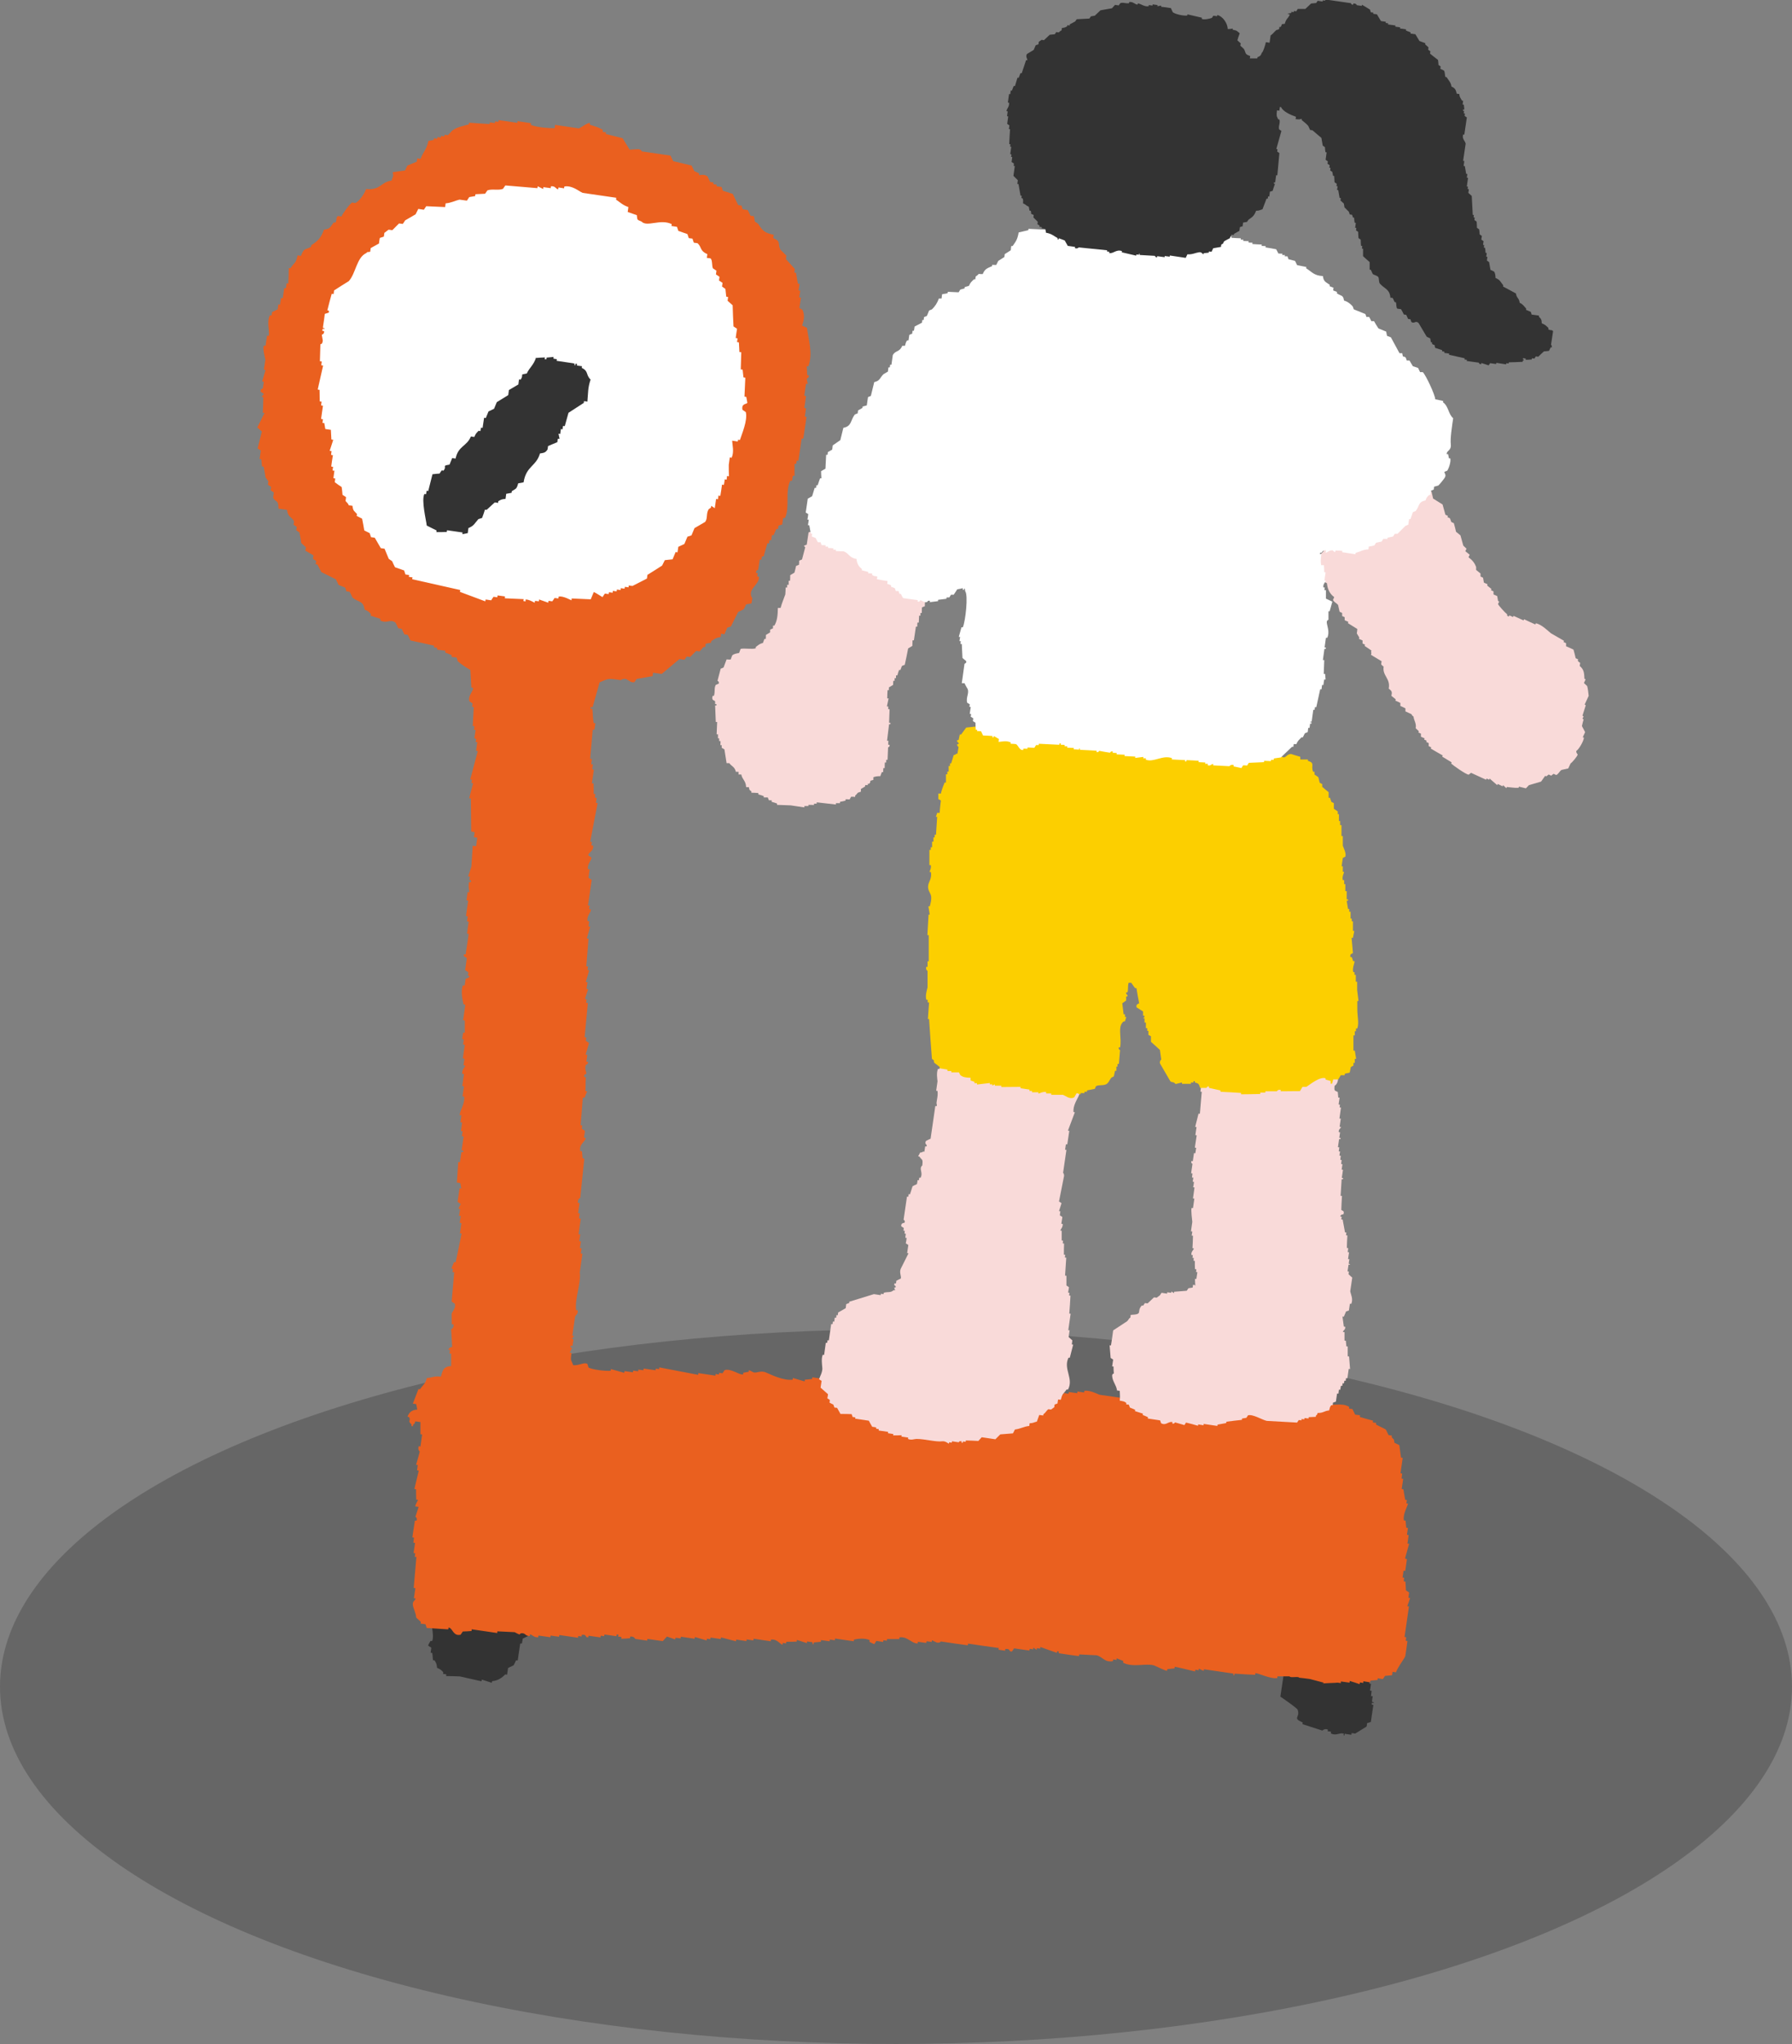<?xml version="1.0" encoding="UTF-8"?>
<svg id="_レイヤー_2" data-name="レイヤー 2" xmlns="http://www.w3.org/2000/svg" viewBox="0 0 106.2 121.11">
  <rect x="0" y="0" width="106.2" height="121.11" fill="#808080" stroke="none"/>
  <defs>
    <style>
      .cls-1 {
        opacity: .2;
      }

      .cls-2 {
        fill: #f9dad9;
      }

      .cls-2, .cls-3, .cls-4, .cls-5, .cls-6 {
        fill-rule: evenodd;
      }

      .cls-3 {
        fill: #333;
      }

      .cls-4 {
        fill: #ea601f;
      }

      .cls-5 {
        fill: #fff;
      }

      .cls-6 {
        fill: #fccf00;
      }
    </style>
  </defs>
  <g id="_デザイン" data-name="デザイン">
    <g>
      <ellipse class="cls-1" cx="53.1" cy="99.94" rx="53.1" ry="21.17"/>
      <g>
        <path class="cls-3" d="M25.9,98.82c.22,.1,.23,.12,.37,.26,0,.03,0,.07-.02,.1,.07,0,.13,.02,.2,.03,0,.03,0,.07-.02,.1,.28,0,.55,.01,.82,.02,.43,.1,.86,.19,1.29,.29,0-.03,0-.07,.02-.1l.59,.19s0-.07,.02-.1c.35-.03,.56-.19,.78-.4l.1,.02c.02-.13,.04-.27,.06-.4,.11-.05,.22-.11,.33-.16,.05-.1,.1-.19,.14-.29,.03,0,.07,0,.1,.01l.15-1.01h.1c.02-.09,.03-.19,.05-.29,.11-.05,.22-.11,.33-.16,0-.27,0-.55,.02-.82h.1c0-.05,.02-.12,.03-.19,.03,0,.07,0,.1,.01-.02-.1-.04-.21-.06-.32,.07-.23,.13-.46,.2-.69l-.1-.02c0-.27,.01-.55,.02-.82-.03-.09-.13-.02-.16-.33-.53-.21-.66-.63-.76-1.14,.02-.13,.04-.27,.06-.4l-.1-.02c-.01-.14-.03-.28-.04-.42l-.1-.02c.02-.17,.05-.34,.07-.5-.03,0-.07,0-.1-.01l.03-.2s-.07,0-.1-.01c.01-.1,.03-.2,.04-.3h-.1c-.2-.38-.46-.68-.91-.87,0,.03,0,.07-.01,.1-.27-.04-.54-.08-.81-.12,0,.03,0,.07-.01,.1-.27-.04-.54-.08-.81-.12,0,.03,0,.07-.01,.1-.24,0-.48,0-.72,0-.16,.15-.32,.3-.48,.44-.03,0-.07,0-.1-.01-.06,.16-.12,.33-.17,.49-.07,.02-.14,.05-.22,.07,0,.07-.02,.13-.03,.2l-.1-.02c-.1,.47-.2,.93-.31,1.4,0,0,.14,.11,.06,.32-.03,0-.07,0-.1-.01-.04,.24-.07,.47-.1,.71-.03,0-.07,0-.1-.01-.02,.37-.04,.75-.06,1.12l.1,.02c.02,.22-.14,.29-.14,.29-.05,.17,.07,.18,.07,.22-.02,.17-.05,.34-.07,.5,.03,0,.07,0,.1,.01,.07,.24,.33,1.26,.18,1.57h-.1c-.05,.08-.1,.18-.14,.27,.06,.04,.12,.09,.19,.13-.01,.1-.03,.2-.04,.3,.03,0,.07,0,.1,.02,.01,.14,.03,.28,.04,.42,.03,0,.07,0,.1,.02,.1,.17,.12,.2,.14,.43"/>
        <path class="cls-3" d="M78.67,96.3c-.3-.04-.6-.09-.91-.13-.23,.04-.46,.18-.75,.2-.17,.26-.32,.38-.51,.65l-.1-.02c-.09,.4-.18,.8-.28,1.2l.1,.02c-.08,.3-.15,.6-.23,.89,.03,0,.07,0,.1,.01-.07,.47-.14,.94-.21,1.41,.14,.09,.99,.68,1.02,.77,.18,.49-.35,.47,.3,.76,0,.03,0,.07-.01,.1,.39,.13,.79,.25,1.18,.38,0,0,.12-.14,.32-.06,0,.03,0,.07-.01,.1,.07,0,.13,.02,.2,.03,0,.03,0,.07-.01,.1,.3,.15,.5-.04,.72,0,.14,.03-.06,.1,.09,.12,0-.03,0-.07,.01-.1,.13,.02,.27,.04,.4,.06,0-.03,0-.07,.02-.1,.07,0,.13,.02,.2,.03,.23-.14,.45-.28,.68-.42l.03-.2c.07-.02,.14-.05,.22-.07,.05-.34,.1-.67,.15-1.01l-.1-.02s0-.07,.01-.1c.03,0,.07,0,.1,.01,.06-.13-.05,.03-.09-.11,.01-.1,.03-.2,.04-.3h-.1c.01-.12,.03-.22,.04-.32-.03,0-.07,0-.1-.01,.02-.13,.04-.27,.06-.4-.03,0-.07,0-.1-.02,.07-.47,.14-.94,.2-1.41-.06-.04-.12-.09-.19-.13,.01-.1,.03-.2,.04-.3-.06-.04-.12-.09-.19-.13,.01-.1,.03-.2,.04-.3-.03,0-.07,0-.1-.01-.15-.23-.2-.11-.37-.26-.02-.07-.05-.14-.07-.22-.2-.03-.4-.06-.61-.09,0-.03,0-.07,.02-.1-.1-.01-.2-.03-.3-.04,0-.03,0-.07,.02-.1l-.51-.07s0-.07,.02-.1c-.17-.03-.34-.05-.5-.07,0-.03,0-.07,.01-.1"/>
        <path class="cls-4" d="M78.37,99.76c.13-.04,.84-.04,.89-.06,.07,0,.13,.02,.2,.03,0-.03,0-.07,.01-.1l.51,.07s0-.07,.01-.1c.2,.06,.39,.12,.59,.19,0-.03,0-.07,.01-.1,.07,0,.13,.02,.2,.03,0-.03,0-.07,.01-.1,.13,.02,.27,.04,.4,.06,0-.03,0-.07,.02-.1,.14-.01,.28-.03,.42-.04,0-.03,0-.07,.01-.1,.1,.02,.2,.03,.3,.05,.04-.06,.09-.12,.13-.19,.14-.01,.28-.03,.42-.04l.03-.2c.07,0,.13,.02,.2,.03,.13-.35,.4-.66,.55-.95,.05-.3,.09-.6,.13-.91-.03,0-.07,0-.1-.02,0-.07,.02-.13,.03-.2-.03,0-.07,0-.1-.02,.09-.6,.17-1.21,.26-1.81-.03,0-.07,0-.1-.01,.06-.16,.12-.33,.17-.49h-.1c.01-.12,.03-.22,.04-.32-.06-.04-.12-.09-.19-.13,0-.17-.02-.35-.03-.52-.03,0-.07,0-.1-.02,0-.07,.02-.13,.03-.2l-.1-.02c.02-.13,.04-.27,.06-.4,.03,0,.07,0,.1,.01,.03-.23,.07-.47,.1-.7l-.1-.02s0-.07,.01-.1l.22-.79s-.07,0-.1-.01c.03-.17,.05-.34,.07-.51-.03,0-.07,0-.1-.01,.02-.13,.04-.27,.06-.4l-.1-.02c-.01-.14-.03-.28-.04-.42-.03,0-.07,0-.1-.02-.07-.34,.2-.81,.25-.99-.03,0-.07,0-.1-.01,0-.07,.02-.13,.03-.2-.03,0-.07,0-.1-.01-.04-.21-.08-.42-.11-.63-.03,0-.07,0-.1-.02,.03-.2,.06-.4,.09-.6-.03,0-.07,0-.1-.01,.01-.1,.03-.2,.04-.3-.03,0-.07,0-.1-.02,.04-.3,.09-.6,.13-.91-.03,0-.07,0-.1-.02-.03-.24-.07-.49-.1-.73-.1-.05-.19-.1-.29-.14-.03-.26-.03-.17-.16-.33,0-.03,0-.07,.01-.1-.07,0-.13-.02-.2-.03-.05-.11-.11-.22-.16-.33-.19-.1-.38-.19-.58-.29,0-.03,0-.07,.01-.1-.07,0-.13-.02-.2-.03,0-.03,0-.07,.02-.1-.26-.07-.53-.14-.79-.22,0-.03,0-.07,.02-.1-.1-.01-.2-.03-.3-.04-.05-.11-.11-.22-.16-.33-.07,0-.13-.02-.2-.03,0-.03,0-.07,.01-.1-.47-.27-.86-.03-1.31-.19,0-.03,0-.07,.02-.1-.83,.02-1.65,.03-2.48,.05,0,.03,0,.07-.01,.1-.14,.01-.28,.03-.42,.04,0,.03,0,.07-.01,.1-.27-.04-.54-.08-.81-.12,0,.03,0,.07-.01,.1-.07,0-.13-.02-.2-.03,0,.03,0,.07-.01,.1-.3-.04-.61-.09-.91-.13,0,.03,0,.07-.01,.1-.54,.06-.74-.53-1.38-.41,0,.03,0,.07-.02,.1-.07,0-.13-.02-.2-.03,0,.03,0,.07-.02,.1-.1-.01-.2-.03-.3-.04,0,.03,0,.07-.02,.1-.23-.03-.47-.07-.71-.1,0,.03,0,.07-.01,.1-.07,0-.13-.02-.2-.03,0,.03,0,.07-.01,.1l-.4-.06s0,.07-.02,.1c-.23-.03-.47-.07-.71-.1,0,.03,0,.07-.01,.1-.24-.04-.47-.07-.71-.1,0,.03,0,.07-.01,.1-.24-.03-.47-.07-.71-.1,0-.03,0-.07,.01-.1-.16-.05-.19,.07-.22,.07-.13-.02-.27-.04-.4-.06,0-.03,0-.07,.01-.1-.27-.04-.54-.08-.81-.12,0,.03,0,.07-.01,.1h-.1s0-.08,.02-.11c-.57-.08-1.14-.17-1.71-.25-.14-.06-.58-.28-.89-.23,0,.03,0,.07-.01,.1-.13-.02-.27-.04-.4-.06,0,.03,0,.07-.01,.1l-.5-.07s0,.07-.02,.1c-.1-.01-.2-.03-.3-.04,0,.03,0,.07-.01,.1-.27-.07-.53-.14-.79-.22,0,.03,0,.07-.01,.1-.3-.04-.6-.09-.91-.13,0,.03,0,.07-.01,.1-.26-.07-.53-.14-.79-.22-.04-.03-.12-.36-.26-.35-.04,.06-.09,.12-.13,.19-.1-.01-.2-.03-.3-.04-.04,.06-.09,.12-.13,.19l-1.09-.26s0,.07-.02,.1c-.13-.02-.27-.04-.4-.06,0,.03,0,.07-.02,.1-.17-.02-.34-.05-.5-.07,0-.03,0-.07,.02-.1l-.1-.02s0,.07-.02,.1c-.47-.07-.94-.14-1.41-.2,0-.03,0-.07,.01-.1-.24,0-.48,0-.72,0-.34-.05-.67-.1-1.01-.15,0,.03,0,.07-.01,.1-.07,0-.13-.02-.2-.03-.04,.06-.09,.12-.13,.19-.44-.03-.88-.06-1.33-.09,0,.03,0,.07-.01,.1-.2-.03-.4-.06-.6-.09,0,.03,0,.07-.01,.1-.24-.03-.47-.07-.71-.1,0,.03,0,.07-.02,.1-.26,.03-.54-.19-.59-.19,0,.03,0,.07-.02,.1l-1.02-.05c0-.07,.02-.14,.03-.2-.14,.02-.28,.03-.42,.04,0,.03,0,.07-.02,.1-.23-.04-.47-.07-.71-.1,0,.03,0,.07-.01,.1l-.5-.07s0,.07-.02,.1c-.14,.01-.28,.03-.42,.04,0,.03,0,.07-.02,.1-.23-.07-.46-.13-.69-.2,0,.03,0,.07-.02,.1-.56,.06-1.25-.29-1.58-.43-.32-.13-.49,.04-.72,0-.1-.05-.19-.1-.29-.14,0,.03,0,.07-.01,.1-.11,.02-.21,.04-.32,.06,0,.03,0,.07-.01,.1-.23,.04-.71-.37-1.09-.26-.04,.06-.09,.12-.13,.19-.07,0-.13-.02-.2-.03,0,.03,0,.07-.01,.1-.07,0-.13-.02-.2-.03,0,.03,0,.07-.01,.1-.34-.05-.67-.1-1.01-.15,0,.03,0,.07-.02,.1-.77-.15-1.53-.29-2.3-.44,0,.03,0,.07-.01,.1-.07,0-.13-.02-.2-.03,0,.03,0,.07-.01,.1-.24-.03-.47-.07-.71-.1,0,.03,0,.07-.01,.1-.1-.01-.2-.03-.3-.04,0,.03,0,.07-.01,.1-.1-.01-.2-.03-.3-.04,0,.03,0,.07-.01,.1l-.5-.07s0,.07-.02,.1c-.26-.07-.53-.15-.79-.22,0,.03,0,.07-.01,.1-.32,.03-1.1-.07-1.31-.19l-.07-.22c-.22-.11-.47,.11-.84,.08-.12-.34-.17-.21-.1-.73-.03,0-.07,0-.1-.02,.05-.1,.1-.19,.14-.29-.03,0-.07,0-.1-.01,0-.03,0-.07,.02-.1,.03,0,.07,0,.1,.01,.02-.13,.04-.27,.06-.4h-.1c.04-.08,.09-.14,.13-.2-.03,0-.07,0-.1-.01,.05-.37,.11-.74,.16-1.11,.04-.14,.18-.14,.16-.39-.03,0-.07,0-.1-.02-.08-.68,.31-1.62,.22-2.23,.05-.37,.11-.74,.16-1.11h-.1c.02-.11,.03-.22,.05-.32-.03,0-.07,0-.1-.01,.02-.13,.04-.27,.06-.4-.03,0-.07,0-.1-.01,.02-.13,.04-.27,.06-.4-.03,0-.07,0-.1-.02,.04-.3,.09-.6,.13-.91l-.1-.02c.01-.1,.03-.2,.04-.3-.03,0-.07,0-.1-.01,.03-.2,.06-.4,.09-.6-.03,0-.07,0-.1-.02-.02-.23,.14-.28,.14-.29,.08-.78,.16-1.55,.24-2.33h-.1c-.01-.15-.03-.29-.04-.43-.03,0-.07,0-.1-.01-.08-.42,.32-.56,.32-.78-.03,0-.07,0-.1-.01,.02-.13,.04-.27,.06-.4-.06-.04-.12-.09-.19-.13,0-.07,.02-.13,.03-.2-.03,0-.07,0-.1-.01,.05-.54,.09-1.09,.13-1.63,.03,0,.07,0,.1,.01,.05-.13,.11-.26,.16-.39-.03,0-.07,0-.1-.01,0-.27,.01-.55,.02-.82l-.1-.02c-.02-.2,.09-.13,.13-.19,.01-.14-.12-.27-.03-.52,0-.02,.14-.01,.13-.19-.03,0-.07,0-.1-.01,.02-.13,.04-.27,.06-.4-.03,0-.07,0-.1-.01,.07-.23,.13-.46,.2-.69-.06-.04-.12-.09-.19-.13,0-.07,.02-.13,.03-.2-.03,0-.07,0-.1-.01,.06-.68,.13-1.35,.19-2.03-.03,0-.07,0-.1-.02,0-.07,.02-.13,.03-.2-.03,0-.07,0-.1-.01,.06-.2,.12-.39,.19-.59-.03,0-.07,0-.1-.01,.02-.13,.04-.27,.06-.4-.03,0-.07,0-.1-.02,.07-.23,.13-.46,.2-.69-.03,0-.07,0-.1-.02,0-.07,.02-.13,.03-.2-.03,0-.07,0-.1-.02,.04-.54,.09-1.08,.13-1.63l-.1-.02c.07-.23,.13-.46,.2-.69-.03,0-.07,0-.1-.02,.01-.1,.03-.2,.04-.3l-.1-.02c-.05-.33,.22-.5,.2-.69h-.1c0-.08,.02-.15,.03-.22-.03,0-.07,0-.1-.01,.07-.51,.15-1.01,.22-1.51-.06-.04-.12-.09-.19-.13,.02-.17,.05-.34,.07-.5-.03,0-.07,0-.1-.01-.05-.33,.22-.51,.2-.69-.06-.04-.12-.09-.19-.13,.04-.21,.34-.25,.29-.58-.03,0-.07,0-.1-.01,0-.07,.02-.13,.03-.2-.03,0-.07,0-.1-.01,.15-.77,.29-1.54,.44-2.3-.03,0-.07,0-.1-.01,.01-.1,.03-.2,.04-.3h-.1c0-.08,.02-.15,.03-.22-.03,0-.07,0-.1-.01,0-.21,0-.41-.01-.62-.03,0-.07,0-.1-.01,.04-.27,.08-.54,.12-.81-.03,0-.07,0-.1-.01,.01-.1,.03-.2,.04-.3h-.1c.01-.12,.03-.22,.04-.32-.03,0-.07,0-.1-.01,.05-.58,.1-1.15,.15-1.73,.03,0,.07,0,.1,.02,.02-.13,.04-.27,.06-.4-.03,0-.07,0-.1-.01-.07-.34-.04-.49-.08-.84-.03,0-.07,0-.1-.01,0-.03,0-.07,.01-.1l.1,.02c.14-.5,.28-.99,.42-1.48,.52-.21,.42-.26,1.25-.13,.39-.25,.47,.19,.81,.12,.04-.06,.09-.12,.13-.19,.32-.06,.63-.11,.95-.17,0-.07,.02-.13,.03-.2l.51,.07c.35-.29,.7-.59,1.05-.88,.1,.01,.2,.03,.3,.04,.04-.06,.09-.13,.13-.19,.07,0,.13,.02,.2,.03,.12-.12,.24-.24,.36-.36,.07,0,.13,.02,.2,.03,.08-.09,.16-.18,.24-.27,.03,0,.07,0,.1,.01,0-.07,.02-.13,.03-.2,.11-.02,.21-.04,.32-.06,0-.03,0-.07,.01-.1,.19-.12,.28-.2,.55-.23l.03-.2c.07,0,.13,.02,.2,.03,.05-.13,.11-.26,.16-.39,.07-.02,.14-.05,.22-.07,.14-.29,.29-.58,.43-.86,.11-.05,.22-.11,.33-.16,.05-.1,.1-.19,.14-.29,.11-.02,.21-.04,.32-.06,.02-.1,.03-.2,.05-.3-.35-.54,.44-.79,.39-1.28-.03,0-.07,0-.1-.01,0-.07,.02-.13,.03-.2-.03,0-.07,0-.1-.02-.01-.18,.12-.16,.13-.19,.03-.2,.06-.4,.09-.6l.1,.02c0-.07,.02-.13,.03-.2h.1c.07-.25,.14-.51,.22-.78,.03,0,.07,0,.1,.01,0-.07,.02-.13,.03-.2,.03,0,.07,0,.1,.01,.01-.1,.03-.2,.04-.3h.1c.05-.11,.11-.25,.16-.37,.03,0,.07,0,.1,.01l.03-.2c.07-.02,.14-.05,.22-.07,.02-.13,.04-.27,.06-.4l.1,.02c.31-.63-.01-1.52,.32-2.22,.03,0,.07,0,.1,.01,.02-.1,.03-.2,.05-.3,.03,0,.07,0,.1,.01,0-.24,0-.48,0-.72,.03,0,.07,0,.1,.01l.03-.2s.07,0,.1,.01c.06-.44,.13-.87,.19-1.31h.1c.06-.42,.13-.86,.19-1.29-.03,0-.07,0-.1-.02,.03-.17,.05-.34,.07-.5h-.1c.04-.25,.07-.49,.1-.72-.03,0-.07,0-.1-.02,.03-.23,.07-.47,.1-.7,.03,0,.07,0,.1,.01-.02-.11-.04-.21-.06-.32,0,0,.14-.03,.13-.19-.03,0-.07,0-.1-.02,0-.17-.02-.35-.03-.52,.03,0,.07,0,.1,.01,.3-.79-.03-1.72-.08-2.28-.1-.05-.19-.1-.29-.14,.1-.31,.17-.57,.03-.92-.06-.04-.12-.09-.19-.13,.03-.2,.06-.4,.09-.6l-.1-.02c.02-.13,.04-.27,.06-.4-.03,0-.07,0-.1-.01,.02-.13,.04-.27,.06-.4h-.1c-.04-.23-.08-.44-.11-.65h-.1c0-.08,.02-.15,.03-.22-.18-.2-.35-.39-.53-.59,0-.07,.02-.13,.03-.2-.12-.12-.24-.24-.36-.36-.18-.36,.07-.48-.42-.68,0-.07,.02-.13,.03-.2-.6-.11-.69-.3-.93-.65-.06-.04-.12-.09-.19-.13l-.06-.32c-.07,0-.13-.02-.2-.03l-.16-.33c-.1-.02-.2-.03-.3-.05-.02-.07-.05-.14-.07-.22-.07,0-.13-.02-.2-.03-.11-.22-.21-.44-.32-.66l-.59-.19c-.02-.07-.05-.14-.07-.22-.1-.01-.2-.03-.3-.04,0-.03,0-.07,.01-.1-.07,0-.13-.02-.2-.03,0-.03,0-.07,.01-.1-.07,0-.13-.02-.2-.03l-.16-.33c-.19-.14-.4-.08-.5-.07,0-.03,0-.07,.01-.1-.1-.05-.19-.1-.29-.14-.05-.11-.11-.22-.16-.33l-1.09-.26-.16-.33c-.57-.08-1.14-.17-1.71-.25,0,0,.02-.09-.19-.13-.17,0-.35,.02-.52,.03-.14-.23-.28-.45-.42-.68l-.99-.25s0-.07,.01-.1c-.07,0-.13-.02-.2-.03,0-.03,0-.07,.02-.1-.24-.17-.47-.21-.78-.32,0-.03,0-.07,.01-.1-.13-.04-.56,.29-.66,.32-.47-.07-.94-.14-1.41-.21,0,.07-.02,.13-.03,.2-.23,0-1-.03-1.41-.2,0-.03,0-.07,.02-.1-.27-.04-.54-.08-.81-.12,0,.03,0,.07-.01,.1-.37-.06-.74-.11-1.11-.16,0,.03,0,.07-.01,.1-.07,0-.13-.02-.2-.03,0,.03,0,.07-.01,.1-.1-.01-.2-.03-.3-.04,0,.03,0,.07-.01,.1-.41-.02-.82-.05-1.22-.08,0,.03,0,.07-.02,.1-.4,.12-.67,.15-.98,.37-.08,.09-.16,.18-.25,.27-.07,0-.13-.02-.2-.03,0,.03,0,.07-.01,.1-.07,0-.13-.02-.2-.03,0,.03,0,.07-.01,.1-.07,0-.13-.02-.2-.03,0,.03,0,.07-.01,.1-.07,0-.13-.02-.2-.03,0,.03,0,.07-.01,.1-.11,.02-.21,.04-.32,.06-.09,.5-.31,.64-.46,1.06-.07,0-.13-.02-.2-.03l-.03,.2c-.18,.08-.37,.15-.55,.23-.05,.1-.1,.19-.14,.29-.24,.03-.49,.07-.73,.1,.05,.33,.03,.16-.07,.5-.64,.08-.65,.59-1.51,.5-.11,.31-.4,.71-.63,.83-.07,0-.13-.02-.2-.03-.13,.07-.56,.65-.63,.83l-.2-.03c-.15,.07-.05,.24-.16,.39-.03,0-.07,0-.1-.01-.21,.27-.19,.38-.58,.43-.17,.5-.39,.69-.75,.92,0,.03,0,.07-.02,.1-.37,.2-.4,.04-.59,.53-.07,0-.13-.02-.2-.03-.11,.52-.19,.4-.42,.76-.03,0-.07,0-.1-.01,0,.31-.02,.61-.03,.92-.03,0-.07,0-.1-.02l-.04,.3s-.07,0-.1-.02c-.03,.2-.06,.4-.09,.61-.03,0-.07,0-.1-.02-.02,.13-.04,.27-.06,.4-.03,0-.07,0-.1-.02-.01,.1-.03,.2-.04,.3-.11,.05-.22,.11-.33,.16l-.03,.2s-.07,0-.1-.01c-.21,.38,0,.97-.07,1.22-.03,0-.07,0-.1-.01-.03,.2-.06,.4-.09,.6-.03,0-.07,0-.1-.02-.08,.2,.06,.7,.09,.84-.03,.2-.06,.4-.09,.6,.03,0,.07,0,.1,.01l-.2,.69s.07,0,.1,.01c-.02,.13-.04,.27-.06,.4,0,.01-.16,.01-.13,.19,.06,.04,.13,.09,.19,.13-.04,.06-.09,.12-.13,.19,.03,0,.07,0,.1,.01,0,.31-.02,.61-.03,.92,.03,0,.07,0,.1,.01-.14,.29-.29,.58-.43,.86,.09,.08,.18,.16,.27,.24-.08,.33-.16,.66-.25,1,.06,.04,.12,.09,.19,.13-.02,.17-.05,.34-.07,.5,.03,0,.07,0,.1,.02,.01,.14,.03,.28,.04,.42,.03,0,.07,0,.1,.02,.04,.21,.08,.42,.11,.63l.17,.23-.03,.2,.19,.13-.03,.2c.06,.04,.12,.09,.19,.13l-.04,.3c.13,.31,.32,.08,.32,.66,.17,.02,.34,.05,.5,.07,.06,.46,.27,.39,.42,.68,0,.07-.02,.13-.03,.2,.06,.04,.12,.09,.19,.13,0,.07-.02,.14-.03,.2,.06,.04,.12,.09,.19,.13,.04,.21,.08,.42,.11,.63,.09,.08,.18,.16,.27,.25,0,.07-.02,.13-.03,.2,.16,.09,.32,.18,.48,.28,0,.07-.02,.13-.03,.2,.06,.04,.13,.09,.19,.13l-.03,.2s.07,0,.1,.01c.08,.15,.16,.3,.24,.45,.29,.14,.58,.29,.86,.43,.05,.11,.11,.22,.16,.33,.13,.05,.26,.11,.39,.16,.02,.07,.05,.14,.07,.22,.07,0,.13,.02,.2,.03l.16,.33c.34,.31,.64,.16,.72,.72,.22,.09,.24,.12,.37,.26,0,.03,0,.07-.02,.1,.2,.06,.39,.13,.59,.19,0,.03,0,.07-.01,.1,.44,.21,.56-.13,.91,.13,.05,.11,.11,.22,.16,.33,.07,0,.13,.02,.2,.03l.16,.33c.07,0,.13,.02,.2,.03,.05,.11,.11,.22,.16,.33,.47,.1,.93,.2,1.4,.31,0,.03,0,.07-.02,.1,.07,0,.13,.02,.2,.03,0,.03,0,.07-.01,.1,.17,.02,.34,.05,.5,.07,0,.03,0,.07-.02,.1,.13,.05,.26,.11,.39,.16,0,.03,0,.07-.01,.1,.1,.01,.2,.03,.3,.04,.03,.07,.05,.14,.07,.22,.24,.21,.47,.35,.75,.52,.02,.35,.04,.69,.06,1.04l.1,.02c.01,.22-.31,.45-.22,.79,.06,.04,.12,.09,.19,.13,0,.07-.02,.13-.03,.2l.1,.02c-.02,.37-.04,.75-.06,1.12,.03,0,.07,0,.1,.02l-.03,.2s.07,0,.1,.02c-.03,.17-.05,.34-.07,.5,.03,0,.07,0,.1,.01,0,.07-.02,.13-.03,.2,.03,0,.07,0,.1,.01-.03,.17-.05,.34-.07,.51,.03,0,.07,0,.1,.01l-.45,1.69s.07,0,.1,.01c0,.07-.02,.13-.03,.2,.03,0,.07,0,.1,.01-.08,.3-.15,.59-.23,.89,.03,0,.07,0,.1,.02,0,.65,.02,1.3,.02,1.96,.07,0,.13,.02,.2,.03-.01,.1-.03,.2-.04,.3,.07,0,.13,.02,.2,.03-.03,.17-.05,.34-.07,.5-.07,0-.13-.02-.2-.03-.03,.41-.05,.82-.08,1.23-.06,.2-.12,.39-.19,.59,.03,0,.07,0,.1,.02,0,.07-.02,.13-.03,.2,.03,0,.07,0,.1,.02,0,.03,0,.07-.01,.1-.03,0-.07,0-.1-.02-.08,.24,.02,.6,.01,.62-.03,0-.07,0-.1-.02-.03,.17-.05,.34-.07,.5,.03,0,.07,0,.1,.02-.05,.3-.09,.6-.13,.91,.03,0,.07,0,.1,.02-.01,.1-.03,.2-.04,.3,.03,0,.07,0,.1,.02-.04,.23-.07,.47-.1,.7l.1,.02c-.06,.4-.12,.81-.18,1.21-.03,0-.07,0-.1-.01,0,.03,0,.07-.02,.1,.06,.04,.12,.09,.19,.13-.03,.24-.07,.47-.1,.71,.06,.04,.12,.09,.19,.13,0,.07-.02,.13-.03,.2l.1,.02c-.04,.16-.21,.13-.23,.17-.02,.13-.04,.27-.06,.4l-.1-.02c-.15,.31-.02,.92,.04,1.14,.03,0,.07,0,.1,.02-.04,.3-.09,.6-.13,.91,.03,0,.07,0,.1,.02,0,.24,0,.48,0,.72h-.1c-.02,.12-.04,.25-.06,.39h.1s-.04,.32-.04,.32h.1c-.04,.28-.08,.55-.12,.82,.03,0,.07,0,.1,.01-.02,.13-.04,.27-.06,.4,.03,0,.07,0,.1,.01,0,.08-.21,.24-.17,.49,.03,0,.07,0,.1,.01-.03,.24-.07,.47-.1,.71l.1,.02c-.03,.2-.06,.4-.09,.6h.1c.06,.43-.27,.85-.26,1.11h.1c-.02,.15-.04,.28-.06,.42,.03,0,.07,0,.1,.01-.02,.17-.05,.34-.07,.5l.1,.02c-.02,.1-.03,.2-.04,.3,.03,0,.07,0,.1,.01-.04,.27-.08,.54-.12,.81l.1,.02s0,.07-.01,.1c-.03,0-.07,0-.1-.01-.03,.2-.06,.4-.09,.6-.03,0-.07,0-.1-.01-.03,.41-.05,.82-.08,1.22,.07,0,.13,.02,.2,.03l.06,.32s-.07,0-.1-.02c-.04,.27-.08,.54-.12,.81,.06,.04,.12,.09,.19,.13-.05,.1-.1,.19-.14,.29,.03,0,.07,0,.1,.01-.02,.13-.04,.27-.06,.4h.1c-.02,.15-.04,.28-.06,.42,.03,0,.07,0,.1,.02-.03,.2-.06,.4-.09,.6,.03,0,.07,0,.1,.01-.12,.57-.23,1.13-.35,1.7-.03,0-.07,0-.1-.01-.05,.13-.11,.26-.16,.39,.03,0,.07,0,.1,.01,0,.07-.02,.13-.03,.2h.1c-.05,.59-.1,1.17-.15,1.74,.06,.04,.12,.09,.19,.13,.07,.26-.16,.47-.19,.59,0,.21,0,.41,.01,.62l.1,.02c.03,.21-.14,.29-.14,.29,.02,.35,.04,.69,.06,1.04,0,0-.19,.02-.23,.17h.1c0,.08-.02,.15-.03,.22h.1c0,.26,0,.5,0,.74-.49,.04-.5,.28-.61,.63-.42-.05-.49,.06-.83,.08-.1,.37-.22,.39-.4,.66h-.1c-.11,.28-.22,.57-.33,.86,.07,0,.13,.02,.2,.03,.02,.11,.04,.21,.06,.32-.32,.03-.46,.13-.58,.43,.03,0,.07,0,.1,.02,.13,.24-.13,.18,.14,.43,0,.03,0,.07-.01,.1,.03,0,.07,0,.1,.01,0-.03,0-.07,.01-.1,.13-.1,.04,0,.13-.19,.1,.01,.2,.03,.3,.04,0,.24,0,.48,0,.72l.1,.02c-.03,.23-.07,.47-.1,.71l-.1-.02c-.08,.21,.06,.32,.06,.32-.07,.26-.14,.53-.22,.79h.1s-.04,.32-.04,.32l.1,.02c-.09,.36-.17,.73-.26,1.09,.03,0,.07,0,.1,.01,0,.21,0,.41,.01,.62,.03,0,.07,0,.1,.01,0,.06-.12,.19-.16,.39,.07,0,.13,.02,.2,.03-.06,.2-.13,.39-.19,.59,0,0,.13,.04,.07,.22h-.1s-.15,.99-.15,.99l.1,.02c-.02,.1-.03,.2-.04,.3,.03,0,.07,0,.1,.02-.03,.2-.06,.4-.09,.6h.1c0,.08-.02,.15-.03,.22h.1c-.05,.62-.11,1.23-.16,1.84,.03,0,.07,0,.1,.01-.03,.2-.06,.4-.09,.6,.03,0,.07,0,.1,.01-.01,.14-.19,.14-.16,.39,.03,.23,.18,.46,.2,.75,.09,.08,.18,.16,.27,.25,0,.03,0,.07-.02,.1,.1,.01,.2,.03,.3,.04l.07,.22c.41,.03,.82,.05,1.23,.08,.14,0-.02-.14,.12-.09,.19,.07,.24,.51,.66,.41,.04-.06,.09-.13,.13-.19,.17,0,.35-.02,.52-.03,0-.03,0-.07,.01-.1,.5,.07,1.01,.15,1.51,.22,0-.03,0-.07,.01-.1,.34,.02,.68,.03,1.02,.05,.1,.05,.19,.1,.29,.14,0,0,.05-.11,.22-.07,.15,.03,.14,.16,.39,.16,0-.03,0-.07,.01-.1,.12,0,.23,.2,.49,.17,0-.03,0-.07,.02-.1,.23,.03,.47,.07,.7,.1,0-.03,0-.07,.02-.1,.17,.03,.34,.05,.5,.07,0-.03,0-.07,.01-.1,.37,.05,.74,.11,1.11,.16,0-.03,0-.07,.01-.1,.07,0,.13,.02,.2,.03,0-.03,0-.07,.01-.1,.24-.04,.23,.09,.29,.14h.1s0-.05,.01-.09c.24,.03,.47,.07,.71,.1,0-.03,0-.07,.02-.1,.07,0,.13,.02,.2,.03,0-.03,0-.07,.02-.1,.23,.03,.47,.07,.71,.1,0-.03,0-.07,.01-.1h.1s0,.08-.02,.12c.07,0,.13,.02,.2,.03,0,.03,0,.07-.01,.1,.17,0,.35-.02,.52-.03,0-.03,0-.07,.02-.1,.23-.02,.29,.14,.29,.14,.24,.03,.47,.07,.71,.1,0-.03,0-.07,.01-.1,.3,.04,.6,.09,.91,.13,.08-.09,.16-.18,.25-.27l.49,.17s0-.07,.02-.1c.1,.01,.2,.03,.3,.04,0-.03,0-.07,.02-.1,.27,.04,.54,.08,.81,.12,0-.03,0-.07,.02-.1,.23,.07,.46,.13,.69,.2,0-.03,0-.07,.02-.1,.07,0,.13,.02,.2,.03,0-.03,0-.07,.02-.1,.2,.03,.4,.06,.6,.09,0-.03,0-.07,.01-.1,.3,.08,.59,.15,.89,.23,0-.03,0-.07,.02-.1l.6,.09s0-.07,.01-.1l.4,.06s0-.07,.02-.1c.34,.05,.67,.1,1.01,.15,0-.03,0-.07,.02-.1,.38-.04,.54,.3,.68,.3,0-.03,0-.07,.01-.1,.07,0,.13,.02,.2,.03,0-.03,0-.07,.01-.1,.21,0,.41,0,.62-.01,0-.03,0-.07,.01-.1l.59,.19s0-.07,.01-.1c.1,.02,.2,.03,.3,.04,.09,.1-.06,.13,.09,.12,0-.03,0-.07,.01-.1,.14-.01,.28-.03,.42-.04,0-.03,0-.07,.01-.1l.51,.07s0-.07,.01-.1c.1,.01,.2,.03,.3,.04,0-.03,0-.07,.01-.1,.37,.05,.74,.11,1.11,.16,0-.03,0-.07,.02-.1,.2-.05,.63-.1,.92,.03,0,.03,0,.07-.02,.1,.1,.05,.19,.1,.29,.14,.04-.06,.09-.12,.13-.19l.4,.06s0-.07,.02-.1c.07,0,.13,.02,.2,.03,0-.03,0-.07,.02-.1,.24,0,.48,0,.72,0,0-.03,0-.07,.01-.1,.48-.07,.71,.37,1.08,.36,0-.03,0-.07,.01-.1l.5,.07s0-.07,.02-.1c.1,.01,.2,.03,.3,.04,0-.03,0-.07,.02-.1,.1,.05,.19,.1,.29,.14,.22,.02,.22-.07,.22-.07,.54,.08,1.07,.16,1.61,.23,0-.03,0-.07,.02-.1,.6,.09,1.21,.18,1.81,.26,0,.03,0,.07-.02,.1,.13,.02,.27,.04,.4,.06,0-.03,0-.07,.01-.1,.25-.03,.22,.07,.29,.14,.03,0,.07,0,.1,.01,.04-.06,.09-.12,.13-.19,.3,.04,.6,.09,.91,.13,0-.03,0-.07,.02-.1,.07,0,.13,.02,.2,.03,0-.03,0-.07,.02-.1,.06,.04,.12,.09,.19,.13,0-.03,0-.07,.01-.1,.07,0,.13,.02,.2,.03,0-.03,0-.07,.01-.1,.33,.12,.65,.23,.98,.35,0-.03,0-.07,.01-.1l.1,.02s0,.07-.01,.1c.4,.06,.81,.12,1.21,.17,0-.03,0-.07,.01-.1,.34,.02,.68,.03,1.02,.05,.37,.08,.47,.44,.98,.35,0-.03,0-.07,.01-.1,.07,0,.13,.02,.2,.03,0-.03,0-.07,.01-.1,.13,.05,.26,.11,.39,.16,0,.03,0,.07-.01,.1,.58,.3,1.34,.02,1.83,.16,.09,.03,.68,.33,.78,.32,0-.03,0-.07,.02-.1l.42-.04s0-.07,.02-.1c.4,.09,.8,.18,1.2,.28,0-.03,0-.07,.01-.1,.07,0,.13,.02,.2,.03,0-.03,0-.07,.01-.1,.1,.05,.19,.1,.29,.14,0-.03,0-.07,.01-.1,.57,.08,1.14,.17,1.71,.25,.13,.05-.06,.11,.09,.11,0-.03,0-.07,.02-.1,.41,.03,.82,.05,1.22,.07,0-.03,0-.07,.01-.1,.19,0,.9,.36,1.3,.29,0-.03,0-.07,.01-.1,.24,0,.48,0,.72,0,.02,.11,.54-.02,.56,.08,.03,0,.62,.07,.65,.08l.83,.22Z"/>
        <path class="cls-5" d="M37.23,12.34c-.01,.07-.02,.15-.03,.22,.18,.06,.36,.13,.54,.19,.04,.32,0,.25,.28,.38,.33,.34,1.12-.18,1.79,.15,0,.04-.01,.07-.02,.11,.11,.02,.22,.03,.33,.05,.03,.08,.05,.16,.08,.24,.18,.06,.36,.13,.54,.19,.03,.08,.05,.16,.08,.24,.07,.01,.15,.02,.22,.03,.02,.08,.05,.16,.08,.24,.07,.01,.15,.02,.22,.03,.26,.24,.12,.45,.58,.65-.01,.07-.02,.15-.03,.22,.07,.01,.15,.02,.22,.03,.12,.1,.07,.44,.14,.59,.07,.05,.14,.09,.21,.14-.01,.07-.02,.15-.03,.22,.07,.05,.14,.09,.21,.14-.01,.07-.02,.15-.03,.22,.07,.05,.14,.09,.21,.14-.01,.07-.02,.15-.03,.22,.07,.05,.14,.09,.2,.14,.02,.15,.03,.31,.05,.46,.04,0,.07,.01,.11,.02-.01,.07-.02,.15-.03,.22l.3,.27c.01,.42,.03,.83,.05,1.25,.07,.05,.14,.09,.21,.14-.03,.19-.06,.37-.08,.55,.04,0,.07,.01,.11,.02-.01,.07-.02,.15-.03,.22,.04,0,.07,.01,.11,.02l.03,.57s.07,.01,.11,.01c-.01,.34-.02,.68-.03,1.02,.04,0,.07,.01,.11,.01l.05,.46s.07,.01,.11,.02c-.02,.38-.03,.75-.05,1.12,.04,0,.07,.01,.11,.02,.02,.12,.04,.23,.06,.35-.06,.09-.36,.03-.29,.41,.07,.05,.14,.09,.2,.14,.12,.49-.25,1.33-.35,1.65-.04,0-.07-.01-.11-.02,0,.04-.01,.07-.02,.11-.11-.02-.22-.03-.33-.05,.01,.25,.13,.66-.03,1.01-.04,0-.07-.01-.11-.02-.02,.15-.04,.3-.06,.44,0,.23,0,.45,.01,.68-.04,0-.07-.01-.11-.02-.01,.07-.02,.15-.03,.22-.04,0-.07-.01-.11-.02-.01,.11-.03,.22-.05,.33-.04,0-.07-.01-.11-.02-.03,.22-.06,.44-.1,.67-.04,0-.07-.01-.11-.02-.01,.07-.02,.15-.03,.22-.04,0-.07-.01-.11-.02-.03,.18-.05,.37-.08,.55-.07-.05-.14-.09-.21-.14,0,.04-.01,.07-.02,.11l-.13,.09c-.17,.27-.04,.56-.22,.76-.21,.12-.41,.24-.62,.36-.06,.14-.12,.29-.18,.43-.08,.03-.16,.05-.24,.08-.06,.14-.12,.28-.18,.43l-.36,.17-.05,.33s-.07-.01-.11-.02c-.06,.14-.12,.29-.18,.43-.15,.02-.31,.03-.46,.05-.05,.11-.11,.21-.16,.32-.29,.19-.58,.37-.87,.55-.01,.07-.02,.15-.03,.22-.29,.15-.57,.29-.86,.44-.07-.01-.15-.02-.22-.03,0,.04-.01,.07-.01,.11-.07-.01-.15-.02-.22-.03,0,.04-.01,.07-.02,.11-.07-.01-.15-.02-.22-.03,0,.04-.01,.07-.01,.11-.07-.01-.15-.02-.22-.03,0,.04-.01,.07-.02,.11-.07-.01-.15-.02-.22-.03,0,.04-.01,.07-.01,.11-.07-.01-.15-.02-.22-.03,0,.04-.01,.07-.02,.11-.07-.01-.15-.02-.22-.03-.05,.07-.1,.14-.14,.21-.02,0-.38-.25-.52-.3-.06,.14-.12,.28-.18,.43-.38-.02-.75-.03-1.13-.05,0,.04-.01,.07-.01,.11-.02,0-.5-.28-.76-.22,0,.04-.01,.07-.02,.11-.07-.01-.15-.02-.22-.03-.05,.07-.09,.14-.14,.2l-.22-.03s-.01,.07-.02,.11c-.18-.06-.36-.13-.54-.19,0,.04-.01,.07-.02,.11l-.22-.03s-.01,.07-.02,.11c-.03,0-.31-.19-.54-.19v.11c-.05,0-.09-.01-.13-.02,0-.04,.01-.07,.02-.11-.37-.02-.75-.03-1.12-.05,0-.04,.01-.07,.01-.11-.15-.02-.29-.04-.44-.06,0,.04-.01,.07-.02,.11-.07-.01-.15-.02-.22-.03-.05,.07-.1,.14-.14,.21-.11-.02-.22-.03-.33-.05,0,.04-.01,.07-.02,.11-.5-.19-1-.37-1.5-.56,0-.04,.01-.07,.02-.11-.95-.21-1.9-.43-2.85-.64,0-.04,.01-.07,.02-.11-.07-.01-.15-.02-.22-.03,0-.04,.01-.07,.02-.11-.07-.01-.15-.02-.22-.03-.03-.08-.05-.16-.08-.24-.18-.06-.36-.13-.54-.19-.06-.12-.12-.24-.17-.36-.07-.05-.14-.09-.2-.14-.08-.2-.17-.4-.25-.6-.07-.01-.15-.02-.22-.03l-.36-.62c-.07-.01-.15-.02-.22-.03-.03-.08-.05-.16-.08-.24-.11-.05-.21-.11-.32-.16-.04-.23-.08-.47-.13-.7-.11-.05-.21-.11-.32-.16,0-.04,.01-.07,.02-.11-.17-.2-.23-.16-.27-.49-.07-.01-.15-.02-.22-.03-.05-.15-.15-.18-.19-.26,.01-.07,.02-.15,.03-.22-.07-.05-.14-.1-.21-.14-.01-.15-.03-.31-.05-.46-.14-.09-.28-.19-.41-.29,.01-.07,.02-.15,.03-.22-.04,0-.07-.01-.11-.02,.02-.15,.04-.3,.06-.44-.04,0-.07-.01-.11-.01,.01-.07,.02-.15,.03-.22-.04,0-.07-.01-.11-.02,.03-.22,.06-.44,.1-.67-.04,0-.07-.01-.11-.02,.01-.07,.02-.15,.03-.22-.04,0-.07-.01-.11-.02,.07-.22,.14-.43,.21-.65-.04,0-.07-.01-.11-.02l-.03-.57c-.11-.02-.22-.03-.33-.05-.02-.12-.04-.23-.06-.35-.04,0-.07-.01-.11-.01,.01-.07,.02-.15,.03-.22-.04,0-.07-.01-.11-.02l.11-.78s-.07-.01-.11-.02c.01-.07,.02-.15,.03-.22-.04,0-.07-.01-.11-.02,0-.23-.01-.45-.01-.68-.04,0-.07-.01-.11-.02,.11-.47,.21-.95,.32-1.42-.04,0-.07-.01-.11-.02,.01-.07,.02-.15,.03-.22-.04,0-.07-.01-.11-.02,.01-.34,.02-.68,.03-1.01,0,0,.12,.04,.14-.21-.02-.12-.04-.23-.06-.35,0,0,.15-.01,.14-.21-.04,0-.07-.01-.11-.02,0-.04,.01-.07,.02-.11h.11c0-.14-.08,.05-.09-.11,.04-.26,.08-.52,.11-.78,.08-.03,.16-.05,.24-.08v-.11s-.06-.01-.09-.02c.08-.33,.17-.66,.26-.98,.04,0,.07,.01,.11,.02,.01-.07,.02-.15,.03-.22,.29-.19,.58-.37,.87-.55,.42-.46,.46-1.39,1.03-1.66,.14-.11,0-.04,.24-.08,.01-.07,.02-.15,.03-.22,.16-.09,.33-.18,.49-.27,.01-.11,.03-.22,.05-.33,.08-.03,.16-.05,.24-.08,.01-.07,.02-.15,.03-.22l.25-.19c.07,.01,.15,.02,.22,.03,.13-.13,.26-.26,.4-.4,.07,.01,.15,.02,.22,.03,.05-.07,.1-.14,.14-.21,.21-.12,.41-.24,.62-.36,.05-.11,.11-.21,.16-.32,.11,.02,.22,.03,.33,.05,.05-.07,.09-.14,.14-.21,.37,.02,.75,.03,1.12,.05,.01-.07,.02-.15,.03-.22,.32-.02,.56-.16,.82-.22,.15,.02,.3,.04,.44,.06,.05-.07,.09-.14,.14-.21,.12-.02,.23-.04,.35-.06,0-.04,.01-.07,.02-.11,.19-.01,.38-.02,.57-.03,.05-.07,.09-.14,.14-.2,.28-.1,.65,.02,.92-.09,.05-.07,.09-.14,.14-.2,.63,.05,1.27,.11,1.9,.16,0-.04,.01-.07,.02-.11,.11,.05,.21,.11,.32,.16,0-.04,.01-.07,.01-.11,.15,.02,.3,.04,.44,.06,0-.04,.01-.07,.01-.11,.27-.03,.28,.16,.43,.18,0-.04,.01-.07,.02-.11,.11,.02,.22,.03,.33,.05,0-.04,.01-.07,.02-.11,.47-.07,.83,.27,1.08,.38,.67,.1,1.33,.19,1.99,.29,0,.04-.01,.07-.01,.11,.28,.19,.39,.32,.73,.44"/>
        <path class="cls-3" d="M31.77,21.18c-.15,.47-.39,.59-.55,.95-.47,.08-.15,.03-.36,.36-.03,0-.07,0-.1-.01-.01,.1-.03,.2-.04,.3l-.56,.33c-.01,.1-.03,.2-.04,.3-.23,.14-.45,.28-.68,.42-.05,.13-.11,.26-.16,.39-.11,.05-.22,.11-.33,.16-.05,.13-.11,.26-.16,.39l-.1-.02c-.03,.2-.06,.4-.09,.6-.03,0-.07,0-.1-.01,0,.07-.02,.13-.03,.2-.03,0-.07,0-.1-.02-.14,.14-.17,.16-.26,.37-.07,0-.13-.02-.2-.03-.25,.6-.75,.55-.91,1.31-.07,0-.13-.02-.2-.03-.05,.13-.11,.26-.16,.39-.5,.08-.12,.08-.36,.36l-.1-.02c-.04,.06-.09,.12-.13,.19,0,0-.39,.03-.42,.04l-.25,.99s-.07,0-.1-.01c0,.07-.02,.13-.03,.2-.03,0-.07,0-.1-.01-.19,.38,.11,1.56,.14,1.87,.19,.1,.38,.19,.58,.29,0,.03,0,.07-.01,.1,.21,0,.41,0,.62-.01,0-.03,0-.07,.02-.1,.3,.04,.6,.09,.91,.13,0,.03,0,.07-.01,.1,.11-.02,.21-.04,.32-.06,.01-.1,.03-.2,.04-.3,.34-.14,.35-.26,.59-.53,.07-.02,.14-.05,.22-.07,.06-.16,.12-.33,.17-.49,.03,0,.07,0,.1,.01l.48-.44c.07,0,.13,.02,.2,.03,0-.03,0-.07,.01-.1,.17-.1,.2-.12,.43-.14l.04-.3c.11-.02,.21-.04,.32-.06,0-.03,0-.07,.02-.1,.23-.16,.27-.09,.37-.46,.11-.02,.21-.04,.32-.06,.15-.97,.75-.94,.97-1.71,.25-.04,.33-.05,.45-.24l.03-.2c.18-.08,.36-.15,.55-.23,0-.07,.02-.13,.03-.2h.1c-.02-.09-.04-.2-.06-.3,.03,0,.07,0,.1,.02,.01-.1,.03-.2,.04-.3l.1,.02c0-.07,.02-.13,.03-.2,.03,0,.07,0,.1,.01,.07-.26,.15-.53,.22-.79,.3-.2,.61-.39,.91-.59,0-.03,0-.07,.01-.1,.07,0,.13,.02,.2,.03,.05-.54,.02-.81,.19-1.31-.29-.27-.11-.5-.52-.69,0-.03,0-.07,.01-.1-.1-.01-.2-.03-.3-.04,0-.03,0-.07,.01-.1-.03,0-.07,0-.1-.01,0,.03,0,.07-.01,.1-.14-.04,.05-.06-.09-.12-.34-.05-.67-.1-1.01-.15,0-.03,0-.07,.01-.1-.07,0-.13-.02-.2-.03,0-.03,0-.07,.01-.1-.14,.01-.28,.03-.42,.04,0,.03,0,.07-.01,.1h-.1s0-.08,.02-.11c-.17,0-.35,.02-.52,.03"/>
        <path class="cls-2" d="M58.06,56.51c-.02,.11-.03,.22-.05,.32-.18-.08-.36-.16-.54-.24-.03,.05-.07,.1-.1,.15l-.16-.02c-.15,.31-.31,.61-.46,.92-.04,.24-.07,.48-.11,.73-.03,0-.05,0-.08-.01-.02,.13-.04,.27-.06,.4-.03,0-.05,0-.08-.01-.02,.11-.03,.22-.05,.32,.03,0,.05,0,.08,.01-.07,.29-.14,.58-.21,.88-.03,0-.05,0-.08-.01-.14,.32,.1,.53,.07,.67-.03,0-.05,0-.08-.01-.02,.16-.05,.32-.07,.48,.03,0,.05,0,.08,.01-.05,.35-.1,.7-.15,1.05-.03,0-.05,0-.08-.01-.02,.11-.03,.21-.05,.32-.03,0-.05,0-.08-.01,0,.22,0,.44-.01,.66h-.08c-.01,.07-.02,.15-.04,.23-.03,0-.05,0-.08-.01-.11,.23-.04,.62-.03,.74-.03,.19-.05,.38-.08,.56,.03,0,.05,0,.08,.01,.05,.37-.11,.67-.04,.82,0,.03,0,.05-.01,.08-.03,0-.05,0-.08-.01-.09,.65-.19,1.29-.28,1.94-.09,.04-.18,.08-.27,.13-.1,.16,.03,.22,.04,.25,0,.03,0,.05-.01,.08-.03,0-.05,0-.08-.01-.02,.11-.03,.22-.05,.32-.03,0-.05,0-.08-.01-.1,.08,0,.03-.17,.06-.04,.08-.08,.15-.12,.23,.03,0,.05,0,.08,.01,.15,.25,.21,.08,.17,.52-.23,.21,.06,.4-.1,.73h-.08s-.02,.1-.02,.15c-.03,0-.05,0-.08-.01-.01,.08-.02,.16-.04,.24-.09,.04-.18,.08-.26,.13-.05,.16-.1,.31-.15,.47-.03,0-.05,0-.08-.01,0,.05-.02,.11-.02,.16-.03,0-.05,0-.08-.01-.07,.46-.13,.91-.2,1.37,0,.02,.11,.04,.06,.17-.01,.03-.23,0-.2,.22l.15,.1c0,.05-.01,.11-.02,.16,.03,0,.05,0,.08,.01,0,.05-.01,.11-.02,.16,.03,0,.05,0,.08,.01-.01,.08-.02,.16-.03,.24,.03,0,.05,0,.08,.01-.01,.11-.03,.22-.05,.32l.15,.1c-.02,.16-.05,.32-.07,.48,.03,0,.05,0,.08,.01-.15,.31-.31,.61-.46,.92-.1,.23,.06,.47,0,.58-.09,.04-.18,.08-.26,.13,0,.05-.02,.11-.02,.16-.03,0-.05,0-.08-.01-.07,.14,.03,.12,.06,.17,0,.03,0,.05-.01,.08h-.08s.04,.1,.06,.16c-.03,0-.05,0-.08-.01-.21,.18-.32,.08-.6,.16,0,.03,0,.05-.01,.08l-.16-.02s0,.05-.01,.08c-.13-.02-.27-.04-.4-.06-.49,.15-.98,.3-1.46,.45,0,.03,0,.05-.01,.08-.06,.02-.11,.04-.17,.06-.01,.08-.02,.16-.03,.24l-.45,.26c0,.05-.02,.11-.02,.16-.03,0-.05,0-.08-.01,0,.05-.01,.11-.02,.16-.03,0-.05,0-.08-.01-.01,.08-.02,.16-.03,.24-.03,0-.05,0-.08-.01,0,.05-.02,.11-.02,.16-.03,0-.05,0-.08-.01-.05,.32-.09,.65-.14,.97-.03,0-.05,0-.08-.01,0,.05-.01,.11-.02,.16-.03,0-.05,0-.08-.01-.03,.24-.07,.48-.1,.72-.03,0-.05,0-.08-.01-.1,.23-.04,.61-.03,.74,.04,.27-.15,.57-.19,.71,.05,.04,.1,.07,.15,.1-.02,.13-.04,.27-.06,.4,.04,.03,.43,.38,.44,.39-.01,.08-.02,.16-.04,.24l.15,.1c0,.05-.02,.11-.02,.16,.08,.04,.15,.08,.23,.12l.06,.17c.05,0,.11,.02,.16,.02,.07,.12,.13,.24,.2,.36,.22,0,.44,0,.66,.01,.02,.06,.04,.11,.06,.17l.16,.02s0,.05-.01,.08c.27,.04,.54,.08,.81,.12,.06,.12,.13,.24,.2,.36,.08,.01,.16,.02,.24,.04,0,.03,0,.05-.01,.08,.05,0,.11,.01,.16,.02,0,.03,0,.05-.01,.08l.56,.08s0,.05-.01,.08c.11,.02,.21,.03,.32,.05,0,.03,0,.05-.01,.08,.17,0,.33,0,.5-.01,0,.03,0,.05-.01,.08,.13,.02,.27,.04,.4,.06,0,.03,0,.05-.01,.08,.2,.09,.38,0,.5,0,.51,0,1.14,.19,1.54,.14,.19-.02,.35,.14,.39,.14,0-.03,0-.05,.01-.08l.16,.02s0-.05,.01-.08c.13,.02,.27,.04,.4,.06,0,0,0-.09,.17-.06,0,.03,0,.05-.01,.08,.03,0,.05,0,.08,.01,0-.03,0-.05,.01-.08l.16,.02s0-.05,.01-.08c.25,0,.49,.02,.74,.03l.2-.22c.27,.04,.54,.08,.81,.12,.1-.1,.19-.19,.29-.29,.25-.02,.5-.04,.75-.06,.04-.08,.08-.15,.12-.23,.31-.03,.53-.18,.85-.21,0-.05,.02-.11,.02-.16,.2,0,.27-.06,.43-.1l.14-.39c.08,.01,.16,.02,.24,.03,0-.03,0-.05,.01-.08,.11-.06,.19-.23,.29-.29,.05,0,.11,.02,.16,.02l.19-.14c0-.05,.02-.11,.02-.16,.06-.02,.12-.04,.17-.06,.01-.08,.02-.16,.04-.24,.05,0,.11,.02,.16,.02,.09-.4,.15-.33,.34-.61,.03,0,.05,0,.08,.01,.36-.66-.29-1.21,.03-1.89h.08c.06-.25,.13-.52,.2-.78-.03,0-.05,0-.08-.01,.01-.08,.02-.16,.03-.24-.07-.07-.15-.13-.22-.2,.02-.13,.04-.27,.06-.4h-.08c.05-.33,.09-.66,.14-.98-.03,0-.05,0-.08-.01,.03-.35,.05-.71,.07-1.06-.03,0-.05,0-.08-.01,0-.05,.02-.11,.02-.16-.03,0-.05,0-.08-.01,.02-.11,.03-.21,.05-.32-.05-.04-.1-.07-.15-.1,0-.19,0-.38,0-.58-.03,0-.05,0-.08-.01,.02-.35,.05-.71,.07-1.06-.03,0-.05,0-.08-.01,0-.05,.01-.11,.02-.16-.03,0-.05,0-.08-.01,0-.22,0-.44,.01-.66-.03,0-.05,0-.08-.01,0-.05,.02-.11,.02-.16-.03,0-.05,0-.08-.01,0-.19,0-.38,0-.58-.03,0-.05,0-.08-.01,0-.05,.16-.2,.14-.39-.03,0-.05,0-.08-.01,.02-.13,.04-.27,.06-.4-.05-.03-.1-.07-.15-.1,.01-.08,.02-.16,.03-.24-.03,0-.05,0-.08-.01,.05-.16,.1-.31,.15-.47l-.15-.1,.3-1.52c0-.16-.06-.17-.06-.17,.07-.46,.13-.91,.2-1.37-.03,0-.05,0-.08-.01,.02-.11,.03-.22,.05-.32,.03,0,.05,0,.08,.01,.04-.27,.08-.54,.12-.81-.03,0-.05,0-.08-.01,.14-.36,.27-.73,.41-1.09-.03,0-.05,0-.08-.01-.04-.37,.21-.74,.3-.94,.21-.46,.13-1.43,.24-1.69h.08c.01-.07,.02-.15,.04-.23,.03,0,.05,0,.08,.01,.02-.16,.05-.32,.07-.48,.03,0,.05,0,.08,.01,0-.05,.01-.11,.02-.16,.03,0,.05,0,.08,.01,.02-.11,.03-.22,.05-.32h.08s0-.04,.01-.07c-.03,0-.05,0-.08-.01,.01-.08,.02-.16,.03-.24-.03,0-.05,0-.08-.01,0-.14,.1-.13,.1-.15,.04-.32,.09-.65,.14-.97,.03,0,.05,0,.08,.01,.02-.11,.03-.21,.05-.32,.03,0,.05,0,.08,.01l.09-.65s.05,0,.08,.01c.01-.08,.02-.16,.04-.24,.06-.02,.12-.04,.17-.06,.17-.28,.02-1.13-.07-1.24,0-.03,0-.05,.01-.08-.05,0-.11-.02-.16-.02-.02-.06-.04-.12-.06-.17-.11-.02-.22-.03-.32-.05,0-.03,0-.05,.01-.08-.05,0-.11-.02-.16-.02,0-.03,0-.05,.01-.08-.17,0-.33,0-.5,.01-.16-.06-.69-.42-.93-.38,0,.03,0,.05-.01,.08-.05,0-.11-.02-.16-.02,0,.03,0,.05-.01,.08l-.73-.11c-.11-.05-.44-.26-.62-.25,0,.03,0,.05-.01,.08-.16-.02-.32-.05-.48-.07-.08-.05,.03-.15-.22-.2-.16-.03-.17,.06-.17,.06-.33,.02-.34-.23-.46-.23,0,.03,0,.05-.01,.08-.08,.02-.17,.03-.25,.05v.08c-.2-.05-.38-.11-.56-.16l-.56-.08s0,.05-.01,.08c-.29-.07-.58-.14-.88-.21"/>
        <path class="cls-2" d="M70.86,76.15c-.05,0-.11-.02-.16-.02,0,.05-.01,.11-.02,.16-.08,.01-.17,.03-.25,.04-.03,.05-.07,.1-.1,.15-.25,.02-.5,.04-.75,.06,0,.03,0,.05-.01,.08l-.15-.1s0,.05-.01,.08c-.08-.01-.16-.02-.24-.03v.08c-.12-.02-.23-.03-.33-.05-.04,.05-.07,.1-.1,.15-.02,.01-.19,.14-.19,.14l-.16-.02c-.13,.12-.25,.24-.38,.36l-.16-.02c-.03,.05-.07,.1-.1,.15-.03,0-.05,0-.08-.01-.35,.38,.12,.52-.66,.56,0,.05-.02,.11-.02,.16-.12,.07-.1,.14-.2,.22-.27,.18-.55,.36-.82,.54-.04,.3-.08,.59-.13,.89-.03,0-.05,0-.08-.01,.02,.25,.04,.5,.06,.75,.05,.03,.1,.07,.15,.1-.02,.13-.04,.27-.06,.4,.03,0,.05,0,.08,.01,0,.14,.01,.28,.02,.41,0,.01-.11,.01-.1,.15,.02,.33,.25,.54,.29,.86,.05,0,.11,.02,.16,.02,0,.2,.03,.31,0,.58,.2,.04,.28,.04,.39,.14,0,.03,0,.05-.01,.08,.05,0,.11,.02,.16,.02,.02,.06,.04,.11,.06,.17,.1,.04,.21,.09,.31,.13,0,.03,0,.05-.01,.08,.16,.05,.31,.1,.47,.15,0,.03,0,.05-.01,.08,.1,.04,.21,.08,.31,.13,0,.03,0,.05-.01,.08,.24,.04,.48,.07,.73,.11,.02,.06,.04,.12,.06,.17,.29,.16,.42-.12,.67-.07,0,.03,0,.05-.01,.08,.13,.05,.15-.06,.17-.06,.19,.05,.37,.11,.55,.16,.03-.05,.07-.1,.1-.15,.24,.06,.48,.12,.71,.19,0-.03,0-.05,.01-.08,.11,.02,.21,.03,.32,.05v-.08c.28,.04,.55,.08,.82,.12,0-.03,0-.05,.01-.08l.51-.09s0-.05,.01-.08c.31-.04,.61-.08,.92-.11,0-.03,0-.05,.01-.08,.08-.01,.17-.03,.25-.04,.04-.05,.07-.1,.1-.15,.29-.08,.84,.27,1.11,.33l1.8,.1s.07-.1,.1-.15c.05,0,.11,.02,.16,.02v-.08c.07,0,.12,.02,.17,.02,0-.03,0-.05,.01-.08,.08,.01,.16,.02,.24,.03,0-.03,0-.05,.01-.08l.42-.02s0-.05,.01-.08c.11-.08,.03,0,.1-.15,.34,.01,.37-.12,.68-.15,.05-.18,.04-.21,.13-.31,.03,0,.05,0,.08,.01,0-.05,.01-.11,.02-.16,.06-.02,.12-.04,.17-.06,.02-.16,.05-.32,.07-.48,.03,0,.05,0,.08,.01,.01-.08,.02-.16,.03-.24,.03,0,.05,0,.08,.01,.01-.08,.02-.16,.04-.24,.03,0,.05,0,.08,.01,0-.05,.01-.11,.02-.16,.03,0,.05,0,.08,.01,0-.05,.02-.11,.02-.16,.03,0,.05,0,.08,.01,0-.05,.02-.11,.02-.16,.03,0,.05,0,.08,.01l.08-.56s.05,0,.08,.01c-.02-.25-.04-.5-.06-.75-.03,0-.05,0-.08-.01,0-.19,0-.38,0-.58-.03,0-.05,0-.08-.01-.01-.11-.02-.22-.03-.33-.03,0-.05,0-.08-.01v-.5s-.06,0-.09-.01c0-.11,.16-.11,.13-.31-.03,0-.05,0-.08-.01l-.08-.59s.05,0,.08,.01c.04-.1,.09-.21,.13-.31,.06-.02,.12-.04,.17-.06,.02-.13,.04-.27,.06-.4,.03,0,.05,0,.08,.01,.13-.29-.03-.57-.06-.75,.04-.27,.08-.54,.12-.81-.07-.06-.15-.13-.22-.2,0-.05,.02-.11,.02-.16-.03,0-.05,0-.08-.01,.02-.13,.04-.27,.06-.4,.03,0,.05,0,.08,.01,0-.12-.06,.02-.07-.09,.01-.08,.02-.16,.04-.24-.03,0-.05,0-.08-.01,.02-.13,.04-.27,.06-.4-.03,0-.05,0-.08-.01,.01-.08,.02-.16,.03-.24-.03,0-.05,0-.08-.01,0-.25,.02-.49,.03-.74-.03,0-.05,0-.08-.01,0-.05,.02-.11,.02-.16-.03,0-.05,0-.08-.01-.05-.25-.09-.51-.14-.76-.03,0-.05,0-.08-.01,0-.05,.02-.11,.02-.16-.03,0-.05,0-.08-.01,.03-.15,.18-.11,.19-.14,.08-.23-.11-.19-.13-.26,.01-.27,.02-.55,.04-.82h-.08c.02-.34,.04-.66,.06-.99h.08s0-.04,.01-.07c-.03,0-.05,0-.08-.01,.02-.16,.05-.32,.07-.48-.03,0-.05,0-.08-.01,.02-.11,.03-.21,.05-.32-.03,0-.05,0-.08-.01,.01-.08,.02-.16,.03-.24-.03,0-.05,0-.08-.01,.01-.08,.02-.16,.03-.24-.03,0-.05,0-.08-.01,.01-.08,.02-.16,.04-.24-.03,0-.05,0-.08-.01,.01-.08,.02-.16,.03-.24-.03,0-.05,0-.08-.01,.02-.16,.05-.32,.07-.48,.03,0,.05,0,.08,.01,0-.03,0-.05,.01-.08h-.08c.02-.12,.03-.23,.05-.33-.03,0-.05,0-.08-.01-.02-.2,.13-.21,.13-.31-.03,0-.05,0-.08-.01,.02-.16,.05-.32,.07-.48h-.08s.09-.66,.09-.66c-.03,0-.05,0-.08-.01,0-.05,.02-.11,.02-.16-.03,0-.05,0-.08-.01,.02-.14,.04-.27,.06-.4-.03,0-.05,0-.08-.01-.01-.11-.02-.22-.03-.33-.23-.1-.2-.08-.19-.36,.33-.21,.19-.76,.16-1.13-.05,0-.11-.02-.16-.02,0-.14,0-.57-.07-.67-.13-.22-.36-.34-.59-.5,0-.03,0-.05,.01-.08-.06,.02-.11,.04-.17,.06l-.06-.17c-.1-.04-.21-.08-.31-.13-.02-.06-.04-.12-.06-.17-.32-.07-.64-.15-.96-.22,0-.03,0-.05,.01-.08-.1-.04-.21-.08-.31-.13,0-.03,0-.05,.01-.08-.24,0-.49-.02-.74-.03-.02-.06-.04-.12-.06-.17-.4-.09-.8-.17-1.2-.26,0-.03,0-.05,.01-.08-.08-.01-.16-.02-.24-.03,0-.03,0-.05,.01-.08-.13-.05-.15,.06-.17,.06l-.56-.08c-.24,.03-.62,.07-.84,.13-.07,.09-.14,.09-.18,.14,0,.05-.02,.11-.02,.16-.09,.04-.18,.08-.27,.13,0,.05-.02,.11-.02,.16-.06,.02-.12,.04-.17,.06,0,0,.06,.25-.06,.4-.06,.02-.11,.04-.17,.06-.07,.26-.13,.53-.2,.79-.03,0-.05,0-.08-.01-.01,.08-.02,.16-.03,.24-.03,0-.05,0-.08-.01,0,.05-.02,.11-.02,.16-.03,0-.05,0-.08-.01l-.12,1.38s-.05,0-.08-.01l-.08,.56s.05,0,.08,.01c-.04,.43-.07,.87-.11,1.3-.03,0-.05,0-.08-.01-.07,.26-.13,.53-.2,.79,.03,0,.05,0,.08,.01-.02,.16-.05,.32-.07,.48,.03,0,.05,0,.08,.01-.04,.24-.07,.49-.11,.73,.03,0,.05,0,.08,.01-.02,.11-.03,.21-.05,.32-.03,0-.05,0-.08-.01-.02,.16-.05,.32-.07,.48-.03,0-.05,0-.08-.01-.05,.14,.05,.15,.06,.17l-.08,.56s.05,0,.08,.01c-.01,.08-.02,.16-.03,.24h.08c-.01,.09-.02,.17-.04,.25,.03,0,.05,0,.08,.01-.01,.11-.03,.21-.05,.32,.03,0,.05,0,.08,.01l-.09,.65s.05,0,.08,.01c-.03,.19-.05,.38-.08,.56-.03,0-.05,0-.08-.01-.05,.11,.03,.73,.04,.83-.03,.19-.05,.38-.08,.56,.03,0,.05,0,.08,.01-.01,.08-.02,.16-.04,.24,.03,0,.05,0,.08,.01,0,.25-.02,.49-.03,.74,.03,0,.05,0,.08,.01,0,.09-.18,.19-.14,.39,.03,0,.05,0,.08,.01,0,.05-.02,.11-.02,.16,.03,0,.05,0,.08,.01,0,.05-.02,.11-.02,.16,.03,0,.05,0,.08,.01,0,.17,0,.33,.01,.49,.03,0,.05,0,.08,.01,0,.05-.01,.11-.02,.16,.03,0,.05,0,.08,.01-.02,.13-.04,.27-.06,.4-.03,0-.05,0-.08-.01,0,.14,.01,.28,.02,.42"/>
        <path class="cls-6" d="M59.31,42.44c.03,.08,.05,.16,.08,.24-.03,0-.05,0-.08,0,0,.03,0,.05,0,.08-.13,0-.25,0-.38,0-.02,.05-.05,.11-.07,.17l-.61,.09s-.01-.11-.15-.08c0,.03,0,.05,0,.08-.28,.03-.56,.06-.84,.09-.1,.14-.2,.28-.3,.41-.03,0-.05,0-.08,0-.02,.11-.05,.22-.07,.33-.03,0-.05,0-.08,0-.04,.13,.07,.15,.08,.16,0,.03,0,.05,0,.08-.03,0-.05,0-.08,0-.02,.15,.08,.16,.08,.16-.02,.14-.05,.27-.07,.41-.03,0-.05,0-.07,0-.09,.09,0,.03-.15,.08-.05,.16-.1,.33-.15,.49-.03,0-.05,0-.07,0,0,.05,0,.11,0,.16-.03,0-.05,0-.08,0,0,.11,0,.22,0,.33-.03,0-.05,0-.08,0,0,.05,0,.11,0,.16-.03,0-.05,0-.08,0,0,.16,0,.33,0,.49-.03,0-.05,0-.08,0-.09,.23-.17,.41-.22,.65-.05,0-.1,0-.15,0,0,.11,0,.22,0,.33l.15,.08s-.07,.55-.07,.73c-.05,0-.1,0-.15,0-.02,.08-.05,.16-.08,.24,.03,0,.05,0,.08,0-.02,.35-.05,.71-.07,1.06-.03,0-.05,0-.08,0,0,.05,0,.11,0,.16-.03,0-.05,0-.07,0,0,.08,0,.16,0,.25-.03,0-.05,0-.08,0,0,.11,0,.22,0,.33-.03,0-.05,0-.08,0,0,.05,0,.11,0,.16-.03,0-.05,0-.08,0,0,.3,0,.6,0,.9,.02,0,.05,0,.08,0,.05,.19-.08,.36-.07,.41,.03,0,.05,0,.08,0,.06,.35-.1,.54-.15,.73-.08,.3,.11,.5,.15,.65,.06,.21-.03,.52-.07,.65-.03,0-.05,0-.08,0,.03,.16,.05,.33,.08,.49-.02,0-.05,0-.07,0-.02,.41-.05,.82-.07,1.22,.02,0,.05,0,.08,0,0,.52,0,1.03,0,1.55-.03,0-.05,0-.07,0,0,.11,0,.22,0,.33-.02,0-.05,0-.08,0-.04,.18,.08,.24,.08,.24,0,.33,0,.65,0,.98-.03,.11-.15,.5-.07,.73,.03,0,.05,0,.08,0,0,.05,0,.11,0,.16,.03,0,.05,0,.08,0l-.07,.98s.05,0,.07,0c.05,.79,.11,1.57,.17,2.36,.23,.16,.04,.08,.15,.24,.1,.08,.2,.16,.31,.24,0,.03,0,.05,0,.08,.15,.02,.3,.05,.46,.08,0,.03,0,.05,0,.08,.08,0,.15,0,.23,0,0,.03,0,.05,0,.08,.15,0,.3,0,.45,0,.03,.05,.05,.11,.08,.16,.16,.13,.31,.15,.61,.16,0,.05,0,.11,0,.16,.08,.03,.15,.05,.23,.08,0,.03,0,.05,0,.08,.05,0,.1,0,.15,0,0,.03,0,.05,0,.08,.25-.03,.51-.06,.76-.09,0,.03,0,.05,0,.08,.05,0,.1,0,.15,0,0,.03,0,.05,0,.08,.05-.03,.1-.06,.15-.08,0,.03,0,.05,0,.08,.13,0,.25,0,.38,0,0,.03,0,.05,0,.08,.38,0,.76-.01,1.14-.01,0,.03,0,.05,0,.08,.18,.03,.35,.05,.53,.08,0,.03,0,.05,0,.08,.05,0,.1,0,.15,0,0,.03,0,.05,0,.08,.13,0,.25,0,.38,0,0,.03,0,.05,0,.08,.04,0,.28-.14,.46-.09,0,.03,0,.05,0,.08,.1,0,.2,0,.3,0,0,.03,0,.05,0,.08,.23,0,.45,0,.68,0,.15,.03,.4,.3,.68,.15,.05-.08,.1-.16,.15-.25,.08,.03,.15,.05,.23,.08,0-.03,0-.05,0-.08,.08,0,.15,0,.23,0,0-.03,0-.05,0-.08,.05,0,.1,0,.15,0,0-.03,0-.05,0-.08,.15-.03,.3-.06,.46-.09,.03-.05,.05-.11,.07-.16,.2-.11,.51,0,.68-.17,.1-.09,.14-.23,.23-.33,.05-.03,.1-.06,.15-.08,.02-.11,.05-.22,.07-.33,.03,0,.05,0,.08,0,0-.08,0-.16,0-.25,.03,0,.05,0,.07,0,0-.05,0-.11,0-.16,.03,0,.05,0,.08,0l.07-.82s-.1-.03-.08-.16c.03,0,.05,0,.08,0,.11-.53-.14-1.15,.14-1.47,.09-.09,0-.03,.15-.08,.02-.08,.05-.16,.08-.25-.03,0-.05,0-.08,0,0-.05,0-.11,0-.16-.03,0-.05,0-.08,0-.03-.22-.05-.43-.08-.65l.23-.17c0-.08,0-.16,0-.24,.03,0,.05,0,.08,0,0-.03,0-.05,0-.08,0,0-.1-.04-.08-.16,.03,0,.05,0,.08,0,.06-.22,0-.38,.07-.57,.05,0,.1,0,.15,0,.08,.11,.15,.22,.23,.32,.03,0,.05,0,.08,0,.05,.3,.1,.6,.16,.89,0,.03-.22,.05-.15,.25,.13,.08,.25,.16,.38,.24,0,.08,0,.16,0,.25,.03,0,.05,0,.08,0,0,.03,0,.05,0,.08-.03,.11-.06-.03-.07,.08,.02,0,.05,0,.08,0,0,.08,0,.16,0,.25,.03,0,.05,0,.08,0,0,.11,0,.22,0,.33,.02,0,.05,0,.08,0,0,.05,0,.11,0,.16,.02,0,.05,0,.07,0,0,.08,0,.16,0,.24l.15,.08c0,.11,0,.22,0,.33,.18,.16,.36,.32,.53,.48l.08,.57s-.12,.09-.07,.24c.2,.35,.41,.7,.61,1.05,.12,.09,.17,0,.31,.16,.13-.03,.25-.06,.38-.09,0,.03,0,.05,0,.08,.18,0,.35,0,.53,0,0-.03,0-.05,0-.08,.05,0,.1,0,.15,0,0-.03,0-.05,0-.08,.03,0,.05,0,.08,0,0,.03,0,.05,0,.08,.22,.05,.25,.09,.31,.32,.13,0,.25,0,.38,0,.02,0,.02-.11,.15-.08,0,.03,0,.05,0,.08l.68,.15s0,.05,0,.08c.41,.02,.81,.04,1.22,.07,0,.03,0,.05,0,.08,.38,0,.76-.01,1.14-.02,0-.03,0-.05,0-.08,.1,0,.2,0,.3,0,0-.03,0-.05,0-.08,.23,0,.45,0,.68,0,0,0,.06-.12,.23-.08,0,.03,0,.05,0,.08,.38,0,.76-.01,1.14-.01,.05-.08,.1-.16,.15-.25h.23c.18-.11,.79-.63,1.14-.51,0,.03,0,.05,0,.08,.1,.03,.2,.05,.3,.08,0,.05,0,.11,0,.16,.03,0,.05,0,.08,0,.02-.08,.05-.16,.07-.25,.1,0,.2,0,.3,0,.05-.08,.1-.16,.15-.25,.07,0,.15,0,.23,0,0-.03,0-.05,0-.08,.11-.05,.21-.04,.3-.08,.02-.06,.05-.28,.07-.33,.05-.03,.1-.05,.15-.08,0-.05,0-.11,0-.16h.08c0-.08,0-.16,0-.24,.02,0,.05,0,.08,0-.03-.16-.05-.33-.08-.49-.02,0-.05,0-.08,0,0-.3,0-.6,0-.9,.03,0,.05,0,.08,0,0-.08,0-.16,0-.25,.03,0,.05,0,.07,0,0-.05,0-.11,0-.16,.03,0,.05,0,.08,0,.11-.33,0-.72,0-1.14v-.49s.05,0,.07,0c-.03-.22-.05-.43-.08-.65v-.49s-.05,0-.08,0c0-.14,0-.27,0-.41-.03,0-.05,0-.08,0,0-.05,0-.11,0-.16-.03,0-.05,0-.07,0-.08-.23,.1-.56,.07-.65-.03,0-.05,0-.08,0-.02-.08-.05-.16-.08-.24-.02,0-.05,0-.08,0-.05-.23,.13-.18,.15-.25l-.08-.89s.05,0,.08,0c.03-.14,.05-.27,.08-.41-.03,0-.05,0-.08,0,0-.19,0-.38,0-.57-.03,0-.05,0-.07,0,0-.05,0-.11,0-.16-.03,0-.05,0-.07,0,0-.14,0-.27,0-.41-.03,0-.05,0-.08,0,0-.05,0-.11,0-.16-.03,0-.05,0-.07,0-.03-.16-.05-.33-.08-.49,.03,0,.05,0,.08,0,0-.03,0-.05,0-.08-.03,0-.05,0-.08,0,0-.16,0-.33,0-.49-.03,0-.05,0-.08,0,0-.14,0-.27,0-.41-.03,0-.05,0-.07,0,0-.08,0-.16,0-.24-.03,0-.05,0-.08,0-.06-.21,.08-.42,.07-.49-.02,0-.05,0-.07,0,0-.11,0-.22,0-.33-.03,0-.05,0-.07,0,.02-.16,.05-.33,.07-.49,.05-.03,.1-.06,.15-.08,.07-.2-.12-.55-.15-.65,0-.19,0-.38,0-.57-.03,0-.05,0-.08,0,0-.22,0-.43,0-.65-.03,0-.05,0-.08,0,0-.08,0-.16,0-.24-.03,0-.05,0-.07,0,0-.13,0-.27,0-.41-.03,0-.05,0-.07,0,0-.05,0-.11,0-.16-.08-.05-.15-.11-.23-.16,0-.11,0-.22,0-.33-.05-.03-.1-.05-.15-.08-.03-.08-.05-.16-.08-.24-.03,0-.05,0-.08,0,0-.11,0-.22,0-.33-.13-.11-.26-.21-.38-.32,0-.05,0-.11,0-.16-.05-.03-.1-.05-.15-.08-.03-.11-.05-.22-.08-.33-.08-.05-.15-.11-.23-.16,0-.05,0-.11,0-.16-.03,0-.05,0-.08,0-.15-.38,.14-.51-.31-.65,0-.03,0-.05,0-.08-.15,0-.3,0-.45,0,0-.05,0-.11,0-.16-.18-.05-.36-.1-.53-.16-.27-.03-.34,.29-.53,.17-.21-.04-.31-.12-.46-.24,0-.03,0-.05,0-.08-.05,0-.1,0-.15,0-.03-.05-.05-.11-.08-.16-.08,0-.15,0-.23,0-.1-.04,.03-.05-.08-.08,0,.03,0,.05,0,.08-.03,0-.05,0-.08,0,0-.03,0-.05,0-.08-.05,0-.1,0-.15,0,0-.03,0-.05,0-.08-.1,0-.2,0-.3,0,0-.03,0-.05,0-.08-.46-.02-.91-.04-1.37-.06,0-.03,0-.05,0-.08-.18-.05-.2,.09-.3,.09,0-.03,0-.05,0-.08-.13,0-.25,0-.38,0-.02,0-.03,.11-.15,.08,0-.03,0-.05,0-.08-.05,0-.1,0-.15,0,0-.03,0-.05,0-.08-.23,0-.45,0-.68,0,0-.03,0-.05,0-.08-.1,0-.2,0-.3,0,0-.03,0-.05,0-.08-.4,0-.81,.01-1.21,.02-.15-.03-.3-.05-.46-.08,0,.03,0,.05,0,.08-.13,0-.25,0-.38,0,0-.03,0-.05,0-.08-.23,0-.45,0-.68,0,0-.03,0-.05,0-.08-.05,0-.1,0-.15,0,0-.03,0-.05,0-.08-.32-.12-1.34,.06-1.52,.02,0-.03,0-.05,0-.08-.25,.03-.51,.06-.76,.09,0-.03,0-.05,0-.08-.08,0-.15,0-.23,0,0-.03,0-.05,0-.08-.13,0-.25,0-.38,0,0,.03,0,.05,0,.08-.4-.02-.81-.04-1.21-.06-.03-.05-.05-.11-.08-.16-.1-.03-.2-.05-.3-.08-.03-.05-.05-.11-.08-.16l-.91,.09s0-.05,0-.08c-.08,.03-.15,.06-.23,.08-.11,0,.03-.09-.08-.08,0,.03,0,.05,0,.08-.28,.03-.56,.06-.83,.09,0-.03,0-.05,0-.08-.05,0-.1,0-.15,0,0-.03,0-.05,0-.08-.1-.03-.37,.16-.61,.09,0-.03,0-.05,0-.08-.1,0-.2,0-.3,0l-.08-.16c-.15,0-.3,0-.46,0-.03-.05-.05-.11-.08-.16-.07-.03-.15-.05-.23-.08,0-.03,0-.05,0-.08-.13-.11-.15-.13-.38-.16"/>
        <path class="cls-2" d="M79.8,30.68s-.1-.05-.15-.07c-.04,.1-.09,.2-.14,.3-.09,0-.17-.02-.26-.03-.06,.12-.11,.25-.17,.37,.04,.05,.08,.09,.11,.14-.17,.25-.35,.5-.52,.75-.02-.01-.05-.02-.07-.03l-.16,.55c-.21,.26-.47,.35-.67,.68,.14,.16,.16,.28,.34,.43-.04,.23-.06,.18,.12,.33-.02,.05-.04,.1-.07,.15,.17,.12,.24,.19,.48,.31,.02,.3,.15,.62,.43,.82-.02,.05-.04,.1-.07,.15,.01,.12,.24,.22,.3,.32,.03,.13,.06,.27,.09,.4,.05,.02,.1,.04,.15,.07,0,.06,0,.12,0,.18,.05,.02,.1,.05,.15,.07,0,.06,0,.12,0,.18,.07,.03,.15,.07,.22,.1-.01,.02-.02,.05-.03,.07,.19,.12,.37,.23,.56,.35,0,.08-.02,.17-.03,.26,.05,.08,.1,.17,.15,.25-.01,.02-.02,.05-.03,.07,.07,.03,.15,.07,.22,.1,0,.06,0,.12,0,.18l.15,.07s-.02,.05-.03,.07c.14,.09,.27,.18,.41,.28l-.03,.07c.04,.12,.03,.01,0,.18,.21,.13,.42,.25,.63,.38-.04,.23-.05,.17,.12,.32-.09,.54,.42,.7,.3,1.3,.19,.15,.21,.19,.16,.43,.09,.07,.18,.14,.26,.21-.01,.02-.02,.05-.03,.07,.1,.04,.2,.09,.3,.14,0,.06,0,.12,0,.18,.1,.04,.2,.09,.3,.14,0,.06,0,.12,0,.18,.12,.06,.25,.11,.37,.17,0,0-.03,.04,.11,.14,.03,.26,.18,.39,.13,.69l.19,.18s-.02,.05-.03,.07l.15,.07c0,.06,0,.12,0,.18,.07,.03,.15,.07,.22,.1-.01,.02-.02,.05-.03,.07,.05,.02,.1,.04,.15,.07-.01,.02-.02,.05-.03,.07l.15,.07c0,.06,0,.12,0,.18,.05,.02,.1,.05,.15,.07-.01,.02-.02,.05-.03,.07,.24,.14,.47,.28,.71,.41-.01,.02-.02,.05-.03,.07,.19,.11,.37,.23,.56,.34-.01,.02-.02,.05-.03,.07,.09,.09,.87,.65,1.04,.66l.14-.11c.3,.14,.59,.27,.89,.41,.01-.02,.02-.05,.03-.07,.05,.02,.1,.05,.15,.07,.01-.02,.02-.05,.03-.07,.15,.13,.3,.26,.45,.39,.01-.02,.02-.05,.03-.07,.1,.05,.2,.09,.29,.14,.01-.02,.02-.05,.03-.07l.19,.18s.02-.05,.03-.07c.25,.02,.45,.06,.69,.05,.01-.02,.02-.05,.03-.07l.41,.1,.18-.19c.24-.07,.48-.14,.72-.21,.08-.11,.16-.23,.24-.34,.03,.01,.05,.02,.07,.03,.05-.04,.1-.08,.14-.11,.05,.02,.1,.05,.15,.07,.05-.04,.09-.08,.14-.11,.05,.02,.1,.04,.15,.07,.13-.03,.2-.23,.32-.3,.13-.03,.26-.06,.4-.09l.14-.3c.06-.02,.41-.42,.42-.53,0,0-.11-.1-.08-.21,.13-.07,.42-.54,.45-.78-.02-.01-.05-.02-.07-.03l.14-.3c-.06-.12-.13-.24-.19-.36,.03-.13,.06-.27,.1-.4-.02-.01-.05-.02-.07-.03,.02-.05,.05-.1,.07-.15-.02-.01-.05-.02-.07-.03,.07-.21,.13-.42,.2-.63-.02-.01-.05-.02-.07-.03,.08-.17,.16-.35,.24-.52,0-.06-.06-.52-.09-.58l-.19-.18c.03-.07,.07-.15,.1-.22-.02-.01-.05-.02-.07-.03-.02-.31-.01-.54-.28-.76,.05-.33,.02-.1-.12-.32,.01-.02,.02-.05,.03-.07-.05-.02-.1-.05-.15-.07-.04-.17-.08-.34-.13-.51-.15-.07-.29-.14-.44-.2,0-.06,0-.12,0-.18-.05-.02-.1-.05-.15-.07,.01-.02,.02-.05,.03-.07-.26-.15-.52-.3-.78-.45-.17-.14-.56-.53-.89-.59-.01,.02-.02,.05-.03,.07-.22-.1-.45-.2-.67-.31-.01,.02-.02,.05-.03,.07-.2-.09-.4-.18-.59-.27-.01,.02-.02,.05-.03,.07-.07-.03-.15-.07-.22-.1-.01,.02-.02,.05-.03,.07-.16-.05-.07-.07-.11-.14-.1-.07-.51-.52-.53-.6,.02-.05,.04-.1,.07-.15-.02-.01-.05-.02-.07-.03-.02-.1-.03-.19-.05-.29-.07-.03-.15-.07-.22-.1,0-.06,0-.12,0-.18-.05-.02-.1-.05-.15-.07,.01-.02,.02-.05,.03-.07-.09-.07-.17-.14-.26-.21,.01-.02,.02-.05,.03-.07l-.22-.1c-.02-.1-.03-.19-.05-.29-.05-.02-.1-.05-.15-.07,0-.06,0-.12,0-.18-.09-.07-.17-.14-.26-.21,0-.06,0-.12,0-.18-.09-.23-.21-.39-.45-.57,.02-.05,.04-.1,.07-.15-.09-.07-.17-.14-.26-.21,.02-.05,.05-.1,.07-.15l-.19-.18c-.06-.2-.11-.41-.17-.61-.09-.07-.18-.14-.26-.21-.04-.17-.08-.34-.13-.51-.05-.02-.1-.05-.15-.07l-.08-.22-.15-.07s.02-.05,.03-.07c-.05-.02-.1-.05-.15-.07-.06-.2-.11-.41-.17-.61-.19-.12-.37-.23-.56-.35-.03-.13-.06-.27-.09-.4-.27-.42-1-.56-1.48-.68-.01,.02-.02,.05-.03,.07-.02-.01-.05-.02-.07-.03-.03,.07-.07,.15-.1,.22-.06,0-.12,0-.18,0-.01,.02-.02,.05-.03,.07-.14,.02-.21-.14-.33-.06-.04,.1-.09,.2-.14,.3-.06,0-.12,0-.18,0l-.18,.19s-.05-.02-.07-.03c-.08,.11-.16,.22-.25,.34-.06,0-.12,0-.18,0-.02,.05-.05,.1-.07,.15-.13,.03-.27,.06-.4,.09l-.35,.38c-.1,.02-.19,.03-.29,.05l-.68,.5Z"/>
        <path class="cls-2" d="M50.32,28.72c-.03,.13-.07,.27-.1,.4-.1,.05-.24,.23-.25,.23-.16,.02-.33,.04-.49,.06-.14,.21-.29,.42-.43,.63-.05,0-.11,0-.16,0-.02,.38-.17,.59-.36,.8-.06,.02-.11,.05-.17,.07l-.02,.41c-.05,.02-.11,.05-.17,.07-.12,.11-.04,.11-.25,.15-.04,.24-.07,.49-.11,.73-.06,.02-.11,.05-.17,.07l.08,.09c-.06,.24-.13,.48-.19,.72-.06,.02-.11,.05-.17,.07,0,.08,0,.16-.01,.24-.05,.03-.11,.05-.17,.07-.03,.13-.06,.27-.1,.4-.08,.05-.17,.1-.25,.15,0,.11,0,.22-.01,.33-.03,0-.05,0-.08,0v.24s-.06,0-.09,0v.16s-.06,0-.09,0c0,.14-.01,.27-.02,.41-.08,.23-.21,.53-.28,.8-.05,0-.11,0-.16,0-.01,.44-.04,.77-.21,1.05-.03,0-.05,0-.08,0v.16c-.06,.03-.12,.05-.17,.08,0,.05,0,.11,0,.16-.08,.05-.17,.1-.25,.15,0,.08,0,.16-.01,.24-.03,0-.05,0-.08,0l-.09,.24c-.22,.05-.25,.12-.42,.23,0,.03,0,.05,0,.08-.19,.08-.71-.02-.9,.04-.03,.08-.06,.16-.09,.24-.15,.03-.32,.05-.41,.15-.03,.08-.06,.16-.09,.24-.08,0-.16,0-.24-.01-.06,.16-.12,.32-.18,.48-.06,.03-.11,.05-.17,.07-.06,.24-.13,.48-.19,.72,0,0,.12,.04,.07,.17-.06,.02-.11,.05-.17,.07-.11,.19-.03,.38-.11,.65-.03,0-.05,0-.08,0-.08,.31,.11,.24,.15,.33,0,.05,0,.11,0,.16,.03,0,.05,0,.08,0,0,.03,0,.05,0,.08-.03,0-.05,0-.08,0,.01,.33,.03,.65,.04,.98,.03,0,.05,0,.08,0-.01,.24-.02,.49-.03,.73,.03,0,.05,0,.08,0v.24s.04,0,.07,0c0,.05,0,.11,0,.16,.03,0,.05,0,.08,0,0,.08,0,.16-.01,.24,.03,0,.05,0,.08,0,0,.05,0,.11,0,.16,.05,.03,.1,.06,.16,.09,.04,.27,.09,.55,.13,.82,.05,0,.11,0,.16,0,.15,.2,.32,.21,.39,.51,.05,0,.11,0,.16,0,0,.05,0,.11,0,.16,.05,0,.11,0,.16,0,.07,.33,.26,.34,.29,.75,.05,0,.11,0,.16,0,.04,.2,.02,.15,.15,.25,0,.03,0,.05,0,.08,.14,0,.27,.01,.41,.02,0,.03,0,.05,0,.08,.11,.03,.22,.06,.32,.1,0,.03,0,.05,0,.08,.08,0,.16,0,.24,0,.02,.06,.05,.11,.07,.17h.16s0,.06,0,.09c.11,.03,.21,.06,.32,.1,0,.03,0,.05,0,.08,.27,.01,.54,.02,.81,.03,.27,.04,.54,.08,.81,.12,0-.03,0-.05,0-.08h.24s0-.04,0-.07c.11,0,.22,0,.33,.01,0-.03,0-.05,0-.08,.05,0,.11,0,.16,0,0-.03,0-.05,0-.08,.38,.04,.76,.09,1.14,.13,0-.03,0-.05,0-.08,.08,0,.16,0,.24,0,0-.03,0-.05,0-.08,.11-.02,.22-.04,.33-.07,0-.03,0-.05,0-.08,.08,0,.16,0,.24,.01,.03-.05,.06-.11,.09-.16,.08,0,.16,0,.24,.01,0-.03,0-.05,0-.08,.18-.14,.06-.16,.34-.23,0-.05,0-.11,0-.16,.08-.05,.17-.1,.25-.15,0-.03,0-.05,0-.08,.05,0,.11,0,.16,0,0-.03,0-.05,0-.08,.03,0,.05,0,.08,0,.17-.18-.08-.15,.25-.23,0-.05,0-.11,0-.16,.13-.04,.2-.06,.41-.06,.03-.08,.06-.16,.09-.24,.03,0,.05,0,.08,0,0-.08,0-.16,.01-.24,.03,0,.05,0,.08,0,0-.11,0-.22,.01-.33,.03,0,.05,0,.08,0,0-.05,0-.11,0-.16,.03,0,.05,0,.08,0,.01-.24,.02-.49,.03-.73,0-.02,.11-.02,.09-.16-.03,0-.05,0-.08,0,0-.08,0-.16,.01-.24h-.08c.04-.33,.08-.65,.12-.98,.03,0,.05,0,.08,0,0-.03,0-.05,0-.08-.03,0-.05,0-.08,0,.01-.27,.02-.54,.03-.81-.03,0-.05,0-.08,0,0-.05,0-.11,0-.16-.03,0-.05,0-.08,0,.03-.16,.07-.32,.1-.48-.03,0-.05,0-.08,0,0-.16,.01-.33,.02-.49h.08s0-.16,0-.16c.08-.05,.17-.1,.25-.15,0-.08,0-.16,.01-.24,.03,0,.05,0,.08,0,0-.05,0-.11,0-.16,.03,0,.05,0,.08,0,0-.05,0-.11,0-.16,.03,0,.05,0,.08,0,.03-.11,.06-.21,.1-.32,.03,0,.05,0,.08,0l.09-.24c.05-.02,.11-.05,.17-.07,.07-.32,.14-.65,.2-.97,.08-.05,.17-.1,.25-.15,0-.11,.01-.22,.01-.33,.03,0,.05,0,.08,0,.04-.27,.08-.54,.12-.81h.08c0-.08,0-.16,.01-.24,.03,0,.05,0,.08,0l.02-.41s.05,0,.08,0c0-.05,0-.11,0-.16,.03,0,.05,0,.08,0,0-.11,0-.22,.01-.33,.06-.03,.11-.05,.17-.07,0-.08,0-.16,.01-.24,.03,0,.05,0,.08,0,.03-.11,.06-.22,.09-.32,.03,0,.05,0,.08,0,.04-.16,.07-.32,.1-.48,.03,0,.05,0,.08,0v-.16s.09,0,.09,0c.01-.22,.02-.43,.03-.65,.05-.03,.11-.05,.17-.07,0-.11,.01-.22,.01-.33,.03,0,.05,0,.08,0,0-.08,0-.16,.01-.24,.03,0,.05,0,.08,0,0-.16,.01-.33,.02-.49,.12-.33,.34-.53,.37-.96,.02-.31,.11-.88-.04-1.06-.06-.28-.31-.63-.54-.76h-.24c-.02-.06-.05-.12-.07-.18-.19-.04-.38-.07-.57-.11,0-.03,0-.05,0-.08-.05,0-.11,0-.16,0,0-.03,0-.05,0-.08-.11,0-.22-.01-.33-.01,0-.03,0-.05,0-.08-.22,0-.43-.02-.65-.03-.1-.14-.21-.28-.31-.42l-1.05-.13c-.03-.05-.05-.11-.07-.17-.08-.03-.16-.06-.24-.09,0-.03,0-.05,0-.08-.16-.03-.32-.07-.49-.1,0-.03,0-.05,0-.08-.05,0-.11,0-.16,0,0-.03,0-.05,0-.08l-.57-.03c-.11,.12-.23,.19-.42,.23"/>
        <path class="cls-5" d="M60.37,13.77c-.07,.42-.17,.54-.36,.81-.03,0-.05,0-.08,0-.01,.08-.02,.17-.03,.25-.12,.08-.24,.15-.36,.23,0,.06-.01,.11-.02,.17l-.36,.23c-.04,.08-.08,.16-.12,.24-.08,0-.16,0-.24-.01,0,.03,0,.06-.01,.08-.28,.13-.42,.15-.55,.47-.08,0-.16,0-.24-.01-.07,.1-.14,.11-.18,.16l-.02,.16h-.08c-.14,.13-.21,.19-.3,.39-.08,.02-.17,.05-.25,.07,0,.03,0,.06-.01,.08-.08,.02-.17,.05-.25,.07-.03,.05-.07,.11-.1,.16-.22-.01-.43-.02-.64-.03,0,.03,0,.05-.01,.08-.15,.05-.21,.03-.33,.07l-.03,.25c-.05,0-.11,0-.16,0-.09,.26-.24,.48-.41,.64-.06,.02-.11,.05-.17,.07-.04,.11-.09,.22-.13,.32-.06,.02-.11,.05-.17,.07l-.02,.17s-.05,0-.08,0c0,.05-.02,.11-.02,.16l-.44,.23c-.01,.08-.02,.17-.04,.25-.03,0-.05,0-.08,0,0,.06-.02,.11-.02,.17-.06,.02-.11,.05-.17,.07-.02,.11-.03,.22-.05,.33h-.08c-.08,.11-.08,.14-.13,.32-.05,0-.11,0-.16,0-.16,.39-.4,.26-.56,.55-.03,.19-.05,.38-.08,.57-.03,0-.05,0-.08,0,0,.06-.01,.11-.02,.16-.03,0-.05,0-.08,0l-.03,.25c-.09,.05-.18,.1-.26,.15-.22,.21-.2,.4-.55,.47-.07,.27-.13,.55-.2,.82-.06,.02-.12,.05-.17,.07-.02,.16-.05,.33-.07,.49-.08,.02-.17,.05-.25,.07,0,.03,0,.06-.01,.08-.09,.05-.18,.1-.26,.15l-.02,.17c-.06,.02-.11,.05-.17,.07-.27,.35-.17,.69-.68,.79-.06,.24-.12,.49-.18,.73-.15,.1-.3,.21-.45,.31l-.03,.25c-.09,.05-.18,.1-.26,.15,0,.06-.01,.11-.02,.16-.03,0-.05,0-.08,0l-.04,.82c-.09,.05-.18,.1-.26,.15,0,.14,.01,.28,.02,.42-.03,0-.05,0-.08,0-.05,.13-.09,.27-.14,.41-.03,0-.05,0-.08,0,0,.05-.01,.11-.02,.16-.03,0-.05,0-.08,0-.05,.16-.1,.32-.15,.49-.09,.05-.18,.1-.26,.15-.04,.27-.08,.55-.12,.82,.05,.03,.1,.06,.15,.09-.01,.11-.03,.22-.05,.33,.03,0,.05,0,.08,0-.01,.11-.03,.22-.05,.33,.03,0,.05,0,.08,0,.03,.17,.06,.33,.09,.5h.08c0,.06-.02,.11-.02,.17,.08,.03,.15,.06,.23,.09,.04,.08,.08,.17,.13,.25,.05,0,.11,0,.16,0,.02,.06,.04,.11,.06,.17,.08,0,.16,0,.24,.01,0,.03,0,.05-.01,.08,.05,0,.11,0,.16,0,0,.03,0,.06-.01,.08,.11,0,.22,.01,.32,.02,0,.03,0,.05-.01,.08,.05,0,.11,0,.16,0,0,.03,0,.06-.01,.08l.48,.02c.32,.13,.31,.38,.75,.45,.02,.26,.14,.47,.32,.59,0,.03,0,.05-.01,.08,.13,.03,.26,.07,.39,.1,0,.03,0,.05-.01,.08,.08,0,.16,0,.24,.01,0,.03,0,.05-.01,.08,.1,.08,.13,.07,.31,.1,0,.05-.02,.11-.02,.16,.21,.04,.42,.08,.63,.11,0,.05-.02,.11-.02,.16,.08,.03,.15,.06,.23,.09,0,.03,0,.05-.01,.08,.08,.03,.15,.06,.23,.09,.02,.06,.04,.11,.06,.17,.05,0,.11,0,.16,0,.02,.06,.04,.11,.06,.17,.03,0,.05,0,.08,0,.04,.08,.08,.17,.13,.25l.87,.12s0,.06-.01,.08c.15,.04,.11-.05,.17-.07,.11,.01,.18,.14,.39,.1,.02,0,.04-.11,.17-.07,0,.03,0,.05-.01,.08,.16-.02,.33-.04,.49-.06,0-.03,0-.06,.01-.08,.16-.02,.33-.04,.49-.06,0-.03,0-.05,.01-.08,.05,0,.11,0,.16,0,.03-.05,.07-.11,.1-.16,.05,0,.11,0,.16,0,.07-.11,.14-.21,.21-.32,.11-.02,.22-.04,.33-.07,.01,.03-.04,.14,.07,.09,0-.03,0-.06,.01-.08,.08,.1,.03,0,.06,.17,.19,.22,.02,1.78-.14,2.14h-.08c-.05,.19-.11,.38-.16,.57h.08s-.04,.25-.04,.25c.03,0,.05,0,.08,0,0,.06-.02,.11-.02,.17,.03,0,.05,0,.08,0l.04,.83c.07,.06,.14,.12,.22,.18,.03,.14-.1,.15-.1,.16-.05,.38-.11,.77-.16,1.15,.05,0,.11,0,.16,0,.04,.08,.08,.17,.13,.25,.22,.29-.07,.56,.03,.91,.05,.03,.1,.06,.15,.09,0,.06-.01,.11-.02,.16,.03,0,.05,0,.08,0-.02,.14-.04,.27-.06,.41,.03,0,.05,0,.08,0,0,.06-.01,.11-.02,.17,.05,.03,.1,.06,.15,.09,0,.06-.02,.11-.02,.17,.05,.03,.1,.06,.15,.09,0,.14,.01,.28,.02,.42,.03,0,.05,0,.08,0,0,.03,0,.05-.01,.08,.08,0,.16,0,.24,.01,.04,.08,.08,.17,.12,.25,.19,0,.37,.02,.56,.03,0,.03,0,.06-.01,.08h.08s0-.05,.01-.08c.1,.06,.2,.12,.3,.18,0,.06-.02,.11-.02,.17,.25-.02,.44-.09,.72,.03,0,.03,0,.06-.01,.08,.11,0,.22,.01,.32,.02,.14,.07,.2,.38,.43,.35,0-.03,0-.06,.01-.08,.08,0,.16,0,.24,.01,0-.03,0-.06,.01-.08l.4,.02c.03-.05,.07-.11,.1-.16,.05,0,.11,0,.16,0,0-.03,0-.05,.01-.08l1.21,.06s0-.05,.01-.08c.03,0,.05,0,.08,0,0,.03,0,.05-.01,.08,.08,0,.16,0,.24,.01,0,.03,0,.06-.01,.08,.05,0,.11,0,.16,0,0,.03,0,.05-.01,.08l.4,.02s0,.06-.01,.08c.11,0,.21,.01,.32,.02,0-.03,0-.05,.01-.08,.11,0-.04,.06,.07,.09,.32,.02,.64,.03,.96,.05,0,.03,0,.05-.01,.08,.13,.04,.15-.07,.17-.07,.21,.04,.42,.08,.63,.11,.01,0,.05-.11,.17-.07,0,.03,0,.06-.01,.08,.08,0,.16,0,.24,.01,0,.03,0,.05-.01,.08l.48,.02s0,.06-.01,.08c.21,.01,.43,.02,.64,.03,0,.03,0,.05-.01,.08,.16-.02,.33-.04,.49-.06,0,.03,0,.05-.01,.08,.05,0,.11,0,.16,0,0,.03,0,.06-.01,.08,.46,.19,.99-.29,1.55-.09,0,.03,0,.06-.01,.08l.8,.04s0,.05-.01,.08h.08s0-.05,.01-.08c.24,.01,.48,.02,.72,.04,0,.03,0,.06-.01,.08l.4,.02s0,.05-.01,.08c.05,0,.11,0,.16,0,0,.03,0,.06-.01,.08,.18,.07,.23-.09,.33-.07,0,.03,0,.06-.01,.08,.32,.02,.64,.03,.97,.05,0,0,.08-.12,.25-.07,0,.03,0,.05-.01,.08l.47,.1c.03-.05,.07-.11,.1-.16,.08,0,.16,0,.24,.01l.1-.16c.3-.01,.6-.03,.9-.04,0-.03,0-.05,.01-.08l.4,.02s0-.05,.01-.08c.05,0,.11,0,.16,0,0-.03,0-.06,.01-.08,.14-.02,.28-.04,.41-.06,.22-.21,.44-.42,.66-.63h.08s.01-.11,.02-.16c.05,0,.11,0,.16,0,.08-.21,.17-.26,.3-.4,.03,0,.05,0,.08,0,.04-.08,.08-.16,.12-.24,.06-.02,.11-.05,.17-.07l.03-.25s.05,0,.08,0c.01-.08,.02-.16,.03-.25,.03,0,.05,0,.08,0,0-.03,0-.05,.01-.08-.03,0-.05,0-.08,0,.04-.11,.05,.03,.09-.08,.03-.22,.06-.44,.09-.66,.03,0,.05,0,.08,0,0-.05,.01-.11,.02-.16,.03,0,.05,0,.08,0,.08-.36,.15-.71,.23-1.06,.03,0,.05,0,.08,0l.03-.25s.05,0,.08,0c.01-.11,.03-.22,.05-.33,.03,0,.05,0,.08,0-.01-.11-.02-.22-.03-.33-.03,0-.05,0-.08,0,.01-.27,.02-.55,.03-.82-.03,0-.05,0-.08,0,.03-.22,.06-.44,.09-.66h.08s0-.05,.01-.08h-.08c.03-.2,.05-.39,.08-.58,.03,0,.05,0,.08,0,.16-.36-.02-.7-.03-.91-.01-.13,.1-.15,.1-.16v-.5s.07,0,.07,0c.05-.19,.11-.38,.16-.57-.13-.06-.25-.12-.38-.18v-.5s-.06,0-.09,0c0-.05,.02-.11,.02-.16-.03,0-.05,0-.08,0-.04-.2,.13-.31,.14-.41-.03,0-.05,0-.08,0,.02-.17,.05-.33,.07-.49-.03,0-.05,0-.08,0,0-.14-.01-.28-.02-.42-.05,0-.11,0-.16,0-.04-.19-.03-.36,.01-.66-.03,0-.05,0-.08,0,0-.03,0-.06,.01-.08,.03,0,.05,0,.08,0,.11-.14,.07-.11,.26-.15,0,.05-.01,.11-.02,.16,.14-.05,.25-.17,.43-.15,0,0,.04,.1,.15,.09,0-.03,0-.05,.01-.08,.13,0,.27,.01,.4,.02,0,.03,0,.06-.01,.08,.26,.04,.53,.08,.79,.12,0-.03,0-.05,.01-.08,.33-.09,.41-.19,.76-.21,0-.05,.02-.11,.02-.16,.11-.02,.22-.04,.33-.07,.03-.05,.07-.11,.1-.16,.11-.02,.22-.05,.33-.07,.03-.05,.07-.11,.1-.16,.08,0,.16,0,.24,.01,0-.03,0-.05,.01-.08,.11-.02,.22-.05,.33-.07,.03-.05,.07-.11,.1-.16,.05,0,.11,0,.16,0,.16-.16,.31-.31,.47-.47,.06-.02,.12-.05,.17-.07,.02-.11,.03-.22,.05-.33,.03,0,.05,0,.08,0,.05-.13,.09-.27,.14-.41,.06-.02,.11-.05,.17-.07,.24-.31,.13-.53,.58-.63,.07-.19,.1-.2,.21-.32,.03,0,.05,0,.08,0,.01-.08,.02-.17,.03-.25,.06-.02,.11-.05,.17-.07,0-.06,.02-.11,.02-.17,.08-.02,.17-.05,.25-.07,.05-.03,.37-.43,.39-.48,.09-.17-.03-.23-.03-.33,.06-.02,.11-.05,.17-.07,.08-.12,.23-.51,.18-.73-.03,0-.05,0-.08,0-.02-.08-.03-.17-.05-.25-.03,0-.05,0-.08,0-.03-.21,.28-.2,.24-.57-.04-.39,.07-1.05,.14-1.56-.29-.24-.27-.71-.6-.94,0-.03,0-.05,.01-.08l-.47-.1c-.02-.29-.57-1.45-.74-1.61-.05,0-.11,0-.16,0-.04-.08-.08-.17-.12-.25-.1-.03-.21-.07-.31-.1-.07-.11-.13-.23-.2-.34-.05,0-.11,0-.16,0-.02-.06-.04-.11-.06-.17-.17-.15-.15,.08-.21-.26-.05,0-.11,0-.16,0-.17-.31-.34-.62-.51-.94-.08-.03-.15-.06-.23-.09l-.05-.25c-.15-.06-.31-.13-.46-.19-.09-.14-.18-.28-.26-.43-.05,0-.11,0-.16,0-.04-.08-.08-.17-.13-.25-.05,0-.11,0-.16,0-.02-.06-.04-.11-.06-.17-.23-.09-.46-.19-.69-.28-.02-.06-.04-.11-.06-.17-.13-.15-.3-.29-.52-.35-.04-.35-.19-.26-.42-.43,0-.03,0-.06,.01-.08-.08-.03-.15-.06-.23-.09,0-.05,.01-.11,.02-.16-.08-.03-.15-.06-.23-.09,0-.03,0-.05,.01-.08-.23-.17-.37-.18-.41-.52-.54-.03-.66-.26-.99-.46,0-.03,0-.06,.01-.08-.18-.04-.37-.07-.55-.11-.04-.08-.08-.17-.12-.25-.13-.03-.26-.07-.39-.1-.02-.06-.04-.11-.06-.17-.05,0-.11,0-.16,0,0-.03,0-.05,.01-.08-.05,0-.11,0-.16,0,0-.03,0-.06,.01-.08-.08,0-.16,0-.24-.01-.04-.08-.08-.17-.13-.25-.21-.04-.42-.08-.63-.11,0-.03,0-.06,.01-.08-.08,0-.16,0-.24-.01,0-.03,0-.05,.01-.08-.19,0-.37-.02-.56-.03,0-.03,0-.06,.01-.08-.08,0-.16,0-.24-.01,0-.03,0-.05,.01-.08-.11,0-.21-.01-.32-.01,0-.03,0-.06,.01-.08-.05,0-.11,0-.16,0,0-.03,0-.06,.01-.08-.19,0-.37-.02-.56-.03,0-.03,0-.05,.01-.08-.19-.01-.38-.02-.56-.03,0-.03,0-.06,.01-.08-.08,0-.16,0-.24-.01,0-.03,0-.05,.01-.08-.1,0-.23,.14-.41,.06,0-.03,0-.05,.01-.08-.05,0-.11,0-.16,0,0-.03,0-.06,.01-.08-.13,0-.27-.01-.4-.02-.02-.06-.04-.11-.06-.17-.23-.09-.46-.19-.69-.28-.04-.08-.08-.17-.12-.25-.13-.03-.26-.07-.39-.1,0-.03,0-.05,.01-.08-.05,0-.11,0-.16,0,0-.03,0-.06,.01-.08-.1-.08-.13-.06-.31-.1,0-.03,0-.06,.01-.08-.03,0-.05,0-.08,0,0,.03,0,.05-.01,.08-.05,0-.11,0-.16,0,0,.03,0,.05-.01,.08-.08,0-.16,0-.24-.01-.04,.05-.07,.11-.11,.16-.22,.02-.44,.03-.65,.05,0,0-.08-.15-.23-.09-.07,.08-.13,.16-.2,.24l-.8-.04c-.07,.11-.14,.21-.21,.32-.05,.03-.15-.13-.31-.1,0,.03,0,.05-.01,.08-.08-.03-.15-.06-.23-.09-.15,.05-.4,.26-.6,.22,0-.03,0-.05,.01-.08-.37-.05-.74-.09-1.11-.14,0,.03,0,.06-.01,.08-.05,0-.11,0-.16,0,0,.03,0,.05-.01,.08-.29-.07-.57-.14-.86-.21,0,.03,0,.05-.01,.08l-.4-.02s0,.06-.01,.08c-.05,0-.11,0-.16,0,0,.03,0,.06-.01,.08-.08,0-.16,0-.24-.01,0,.03,0,.05-.01,.08-.05,0-.11,0-.16,0,0,.03,0,.05-.01,.08-.2,.06-.29-.08-.39-.1,0,.03,0,.05-.01,.08-.05,0-.11,0-.16,0,0,.03,0,.05-.01,.08-.35-.02-.7-.03-1.04-.05,0,.03,0,.05-.01,.08-.2,.05-.39,.09-.59,.14"/>
        <path class="cls-3" d="M76.44,.86c-.1,.24-.22,.24-.3,.55-.3,.04-.1,0-.25,.19-.03,0-.05,0-.07-.01,0,.05-.01,.1-.02,.14-.05,.02-.1,.04-.16,.05-.12,.1-.21,.24-.34,.32-.02,.15-.04,.29-.06,.43-.07-.01-.14-.02-.22-.03-.03,.15-.15,.56-.24,.63-.07,.18-.11,.2-.26,.26,0,.02,0,.05-.01,.07h-.44s.01-.09,.02-.14c-.36-.12-.23-.19-.38-.43-.07-.06-.13-.12-.2-.18,0-.05,.01-.1,.02-.14-.07-.06-.13-.12-.2-.18,.04-.14,.09-.28,.14-.42-.18-.13-.11-.15-.42-.21,0-.02,0-.05,.01-.07-.04,0-.14,.04-.3,.03-.01-.33-.28-.75-.62-.83,0,.02,0,.05-.01,.07l-.22-.03s-.06,.09-.09,.13c-.1,.04-.45,.13-.6,.06,0-.03,0-.05,.01-.07-.29-.07-.57-.13-.86-.2,0,.02,0,.05-.01,.07-.25,.03-.74-.09-.86-.2l-.11-.24c-.19-.03-.39-.06-.58-.08,0-.02,0-.05,.01-.07-.08,.01-.15,.03-.23,.04,0-.03,0-.05,.01-.07-.1-.01-.19-.03-.29-.04,0,.02,0,.05-.01,.07-.07-.01-.14-.02-.22-.03,0,.03,0,.05-.01,.07-.27,.04-.47-.16-.64-.17,0,.02,0,.05-.01,.07-.17,0-.25-.18-.5-.15,0,.02,0,.05-.01,.07-.22,.03-.35-.07-.52,0-.03,.05-.06,.09-.09,.13l-.22-.03-.18,.2c-.23,.04-.46,.08-.68,.12l-.34,.32c-.08,.01-.15,.03-.23,.04-.03,.05-.06,.09-.09,.13-.25,.01-.5,.03-.75,.04-.03,.04-.06,.09-.09,.13-.11,.06-.21,.12-.32,.17,0,.03,0,.05-.01,.07-.05,0-.1-.01-.14-.02,0,.02,0,.05-.01,.07-.12,.07-.14,.08-.31,.1,0,.05-.01,.1-.02,.14-.1,.04-.12,.1-.17,.12-.05,0-.1-.01-.14-.02-.03,.05-.06,.09-.09,.13-.1,.01-.2,.02-.3,.03-.11,.11-.23,.21-.34,.32-.05,0-.1-.01-.14-.02l-.17,.12s-.01,.1-.02,.15c-.05,.02-.1,.03-.16,.05-.04,.09-.08,.19-.12,.28-.14,.08-.27,.16-.4,.24-.1,.15,.04,.3,.02,.37-.02,0-.05,0-.07-.01l-.26,.78s-.05,0-.07-.01l-.11,.28s-.05,0-.07-.01l-.15,.5s-.05,0-.07-.01c-.04,.09-.08,.19-.11,.28-.03,0-.05,0-.07-.01-.01,.07-.02,.15-.03,.22-.02,0-.05,0-.07-.01-.02,.17-.05,.34-.07,.51,.02,0,.05,0,.07,.01,.03,.24-.15,.35-.15,.5,.02,0,.05,0,.07,.01-.01,.1-.03,.19-.04,.29,.03,0,.05,0,.07,.01l-.06,.44s.09,.06,.13,.09c-.01,.07-.02,.14-.03,.22,.02,0,.05,0,.07,.01-.02,.3-.04,.59-.05,.88,.03,0,.05,0,.07,.01,0,.05-.01,.1-.02,.14,.02,0,.05,0,.07,.01l-.06,.44s.05,0,.07,.01c0,.05-.01,.1-.02,.15,.02,0,.05,0,.07,.01-.01,.1-.03,.19-.04,.29,.05,.03,.09,.06,.14,.09,0,.05-.02,.1-.02,.14,.03,0,.05,0,.07,.01-.03,.19-.05,.39-.08,.58,.09,.09,.17,.17,.26,.26-.01,.07-.02,.14-.03,.22,.02,0,.05,0,.07,.01,.04,.23,.08,.46,.12,.68,.02,0,.05,0,.07,.01,0,.05-.02,.1-.02,.14,.03,0,.05,0,.07,.01,.05,.11,.03,.13,.03,.3,.19,.08,.15,.12,.34,.2,.01,.08,.03,.15,.04,.23,.02,0,.05,0,.07,.01,.1,.2-.1,.13,.18,.25,0,.05-.01,.1-.02,.14,.09,.09,.17,.17,.26,.26,0,.05-.01,.1-.02,.14,.04,.03,.09,.06,.13,.09,0,.02,0,.05-.01,.07,.05,0,.1,.01,.14,.02,0,.03,0,.05-.01,.07l.22,.03c.01,.08,.03,.15,.04,.23,.34,.06,.44,.18,.69,.32,0,.03,0,.05-.01,.07,.02,0,.05,0,.07,.01,0-.02,0-.05,.01-.07,.12,.04,.23,.08,.35,.13,.06,.11,.12,.21,.18,.32,.14,.02,.29,.04,.43,.06,0,.02,0,.05-.01,.07,.15,.06,.23-.04,.23-.04,.56,.06,1.12,.11,1.68,.17,0,.02,0,.05-.01,.07,.05,0,.1,.01,.14,.02,0,.03,0,.05-.01,.07,.23,.07,.43-.24,.76-.11,0,.02,0,.05-.01,.07,.29,.07,.57,.13,.86,.2,0-.03,0-.05,.01-.07,.05,0,.1,.01,.14,.02,0-.03,0-.05,.01-.07,.1,0-.03,.04,.06,.08,.29,.02,.59,.03,.88,.05,.02,0,.01,.09,.13,.09,0-.02,0-.05,.01-.07,.15,.02,.29,.04,.44,.06,0-.02,0-.05,.01-.07,.1,.01,.19,.03,.29,.04,0-.02,0-.05,.01-.07l.94,.14c.03-.07,.07-.14,.1-.21,.29,.02,.47-.09,.68-.12,.17-.03,.19,.09,.28,.12,0-.02,0-.05,.01-.07,.1,0,.2-.02,.3-.03,0-.02,0-.05,.01-.07,.05,0,.1,.02,.15,.02,.03-.07,.07-.14,.1-.21,.15-.03,.31-.05,.46-.08,0-.05,.01-.1,.02-.14,.19-.09,.06-.07,.18-.2,.11-.06,.21-.12,.32-.17,.03-.07,.07-.14,.1-.21,.05,0,.1,.02,.14,.02,0-.03,0-.05,.01-.07,.11-.06,.22-.12,.32-.18,.01-.07,.02-.14,.03-.22,.05-.02,.1-.04,.16-.05,.01-.07,.02-.14,.03-.22,.08-.01,.15-.03,.23-.04,.03-.05,.06-.09,.09-.13,.22-.16,.33-.21,.45-.53,.18,0,.24-.05,.38-.09,.08-.21,.16-.42,.24-.63,.03,0,.05,0,.07,.01,0-.05,.02-.1,.02-.14,.02,0,.05,0,.07,.01,.01-.1,.03-.19,.04-.29,.05-.02,.1-.03,.16-.05,.04-.14,.09-.28,.14-.42-.03,0-.05,0-.07-.01,0-.03,0-.05,.01-.07,.02,0,.05,0,.07,.01l.06-.44s.05,0,.07,.01c.04-.44,.08-.88,.12-1.32-.04-.03-.09-.06-.13-.09,0-.05,.02-.1,.02-.14-.03,0-.05,0-.07-.01,.1-.36,.2-.71,.3-1.07-.05-.03-.09-.06-.13-.09-.07-.18,.08-.38,.01-.59-.02,0-.05,0-.07-.01-.1-.21-.11-.2-.07-.53,.05,0,.1,.01,.14,.02,.01-.07,.02-.14,.03-.22,.02,0,.05,0,.07,.01,.12,.26,.56,.46,.88,.57,0,.05-.01,.1-.02,.14,.19,.02,.25,.02,.37-.02,0,.03,0,.05-.01,.07,.12,.1,.29,.23,.39,.35l.11,.24s.1,.02,.14,.02c.17,.15,.35,.3,.53,.45,.03,.15,.05,.31,.08,.46,.05,.03,.09,.06,.13,.09,0,.1,.02,.2,.03,.3,.02,0,.05,0,.07,.01-.02,.14-.04,.29-.06,.44,.04,.03,.09,.06,.13,.09,0,.05-.01,.1-.02,.14,.05,.03,.09,.06,.13,.09,0,.05-.01,.1-.02,.15,.02,0,.05,0,.07,.01,0,.05-.01,.1-.02,.15,.05,.03,.09,.06,.13,.09,.01,.08,.03,.15,.04,.23,.02,0,.05,0,.07,.01l.02,.37s.09,.06,.13,.09c0,.05-.01,.1-.02,.14,.02,0,.05,0,.07,.01-.01,.07-.02,.14-.03,.22,.03,0,.05,0,.07,.01,.03,.15,.05,.3,.08,.46,.02,0,.05,0,.07,.01,0,.05-.01,.1-.02,.14,.07,.06,.13,.12,.2,.18,.01,.08,.03,.15,.04,.23,.09,.09,.17,.17,.26,.26,.02,.05,.03,.1,.05,.16,.05,0,.1,.01,.14,.02l.05,.16s.05,0,.07,.01c0,.1,.02,.2,.03,.3,.03,0,.05,0,.07,.01-.01,.1-.03,.19-.04,.29,.02,0,.05,0,.07,.01,0,.05-.01,.1-.02,.14,.05,.03,.09,.06,.13,.09,0,.12,.01,.25,.02,.37,.04,.03,.09,.06,.13,.09,0,.12,.01,.25,.02,.37,.02,0,.05,0,.07,.01,0,.05-.01,.1-.02,.15,.02,0,.05,0,.07,.01,0,.15,0,.3,0,.44,.13,.12,.26,.24,.39,.35,0,.15,0,.3,0,.45,.03,0,.05,0,.07,.01l.11,.24c.08,.08,.28,.09,.34,.2,.04,.07,.02,.31,.09,.38,.28,.31,.58,.32,.62,.83,.05,0,.1,.01,.14,.02l.11,.24s.05,0,.07,.01c.05,.1,.01,.31,.09,.38,.07,.01,.14,.02,.22,.03,.06,.11,.12,.21,.17,.32,.05,0,.1,.01,.14,.02l.11,.24s.1,.01,.14,.02l.05,.16c.2,.13,.23-.11,.43,.06,.16,.27,.32,.54,.48,.81,.07,.04,.14,.07,.21,.1,.01,.08,.03,.15,.04,.23,.03,0,.05,0,.07,.01,0,.03,0,.05-.01,.07,.15,.17,.14-.06,.19,.25,.14,.05,.28,.09,.42,.14,0,.03,0,.05-.01,.07,.05,0,.1,.01,.14,.02,0,.02,0,.05-.01,.07,.1,.01,.19,.03,.29,.04,0,.03,0,.05-.01,.07,.31,.07,.62,.14,.93,.21,0,.03,0,.05-.01,.07,.05,0,.1,.02,.14,.02,0,.02,0,.05-.01,.07l.73,.1s-.02,.09,.13,.09c0-.03,0-.05,.01-.07,.14,.04,.28,.09,.43,.14,.03-.05,.06-.09,.09-.13,.12,.02,.24,.03,.36,.05,0-.03,0-.05,.01-.07,.19,.03,.39,.06,.58,.09,0-.03,0-.05,.01-.07,.05,0,.1,.02,.14,.02,0-.03,0-.05,.01-.07,.27,0,.55-.02,.82-.03,0-.02,0-.05,.01-.07,.09-.05,.01,.01,.08-.06-.02,0-.05,0-.07-.01-.05-.13,.11-.05,.16-.05,0,.03,0,.05-.01,.07,.12,0,.25-.01,.37-.02,0-.02,0-.05,.01-.07,.05,0,.1,.01,.14,.02,.03-.04,.06-.09,.09-.13,.05,0,.1,.01,.14,.02,.11-.11,.23-.22,.34-.32,.1,0,.2-.02,.3-.03,.03-.07,.07-.14,.1-.21,.03,0,.05,0,.07,.01,0-.16-.05-.15-.05-.16,.04-.27,.08-.53,.12-.8-.05-.11-.18-.03-.28-.12,0-.02,0-.05,.01-.07-.12-.12-.2-.21-.4-.28,0-.2-.04-.28-.17-.39,0-.02,0-.05,.01-.07-.15-.02-.29-.04-.44-.06l-.05-.16-.28-.12s0-.05,.01-.07c-.13-.14-.19-.26-.39-.35-.03-.29-.18-.26-.22-.55-.25-.14-.5-.27-.76-.41,0-.03,0-.05,.01-.07-.16-.19-.17-.32-.46-.44,0-.13-.02-.3-.09-.38-.07-.03-.14-.07-.21-.1-.03-.15-.05-.31-.08-.46-.04-.03-.09-.06-.13-.09,.01-.07,.02-.15,.03-.22-.03,0-.05,0-.07-.01,.01-.07,.02-.15,.03-.22-.02,0-.05,0-.07-.01,0-.1-.02-.2-.03-.3-.03,0-.05,0-.07-.01,0-.05,.01-.1,.02-.15-.02,0-.05,0-.07-.01,.01-.07,.02-.15,.03-.22-.04-.03-.09-.06-.13-.09,.01-.07,.02-.14,.03-.22-.05-.03-.09-.06-.13-.09,0-.1-.02-.2-.03-.3-.05-.03-.09-.06-.13-.09,0-.12-.01-.25-.02-.37-.05-.03-.09-.06-.13-.09,0-.05,.01-.1,.02-.15-.02,0-.05,0-.07-.01,0-.05,.01-.1,.02-.14-.02,0-.05,0-.07-.01-.02-.37-.04-.75-.06-1.12-.07-.06-.13-.12-.2-.18,.01-.07,.02-.14,.03-.22-.03,0-.05,0-.07-.01,0-.05,.01-.1,.02-.14-.02,0-.05,0-.07-.01,.02-.17,.05-.34,.07-.51-.02,0-.05,0-.07-.01,.01-.07,.02-.15,.03-.22-.02,0-.05,0-.07-.01-.03-.15-.05-.3-.08-.46-.02,0-.05,0-.07-.01,.01-.1,.03-.19,.04-.29-.03,0-.05,0-.07-.01l.15-1.02c-.03-.15-.23-.29-.15-.54,.03,0,.05,0,.07,.01,.05-.34,.1-.68,.15-1.02-.05-.03-.09-.06-.13-.09,0-.05,.01-.1,.02-.14-.02,0-.05,0-.07-.01,0-.05,.01-.1,.02-.15-.02,0-.05,0-.07-.01,0-.02,0-.05,.01-.07,.03,0,.05,0,.07,.01,0-.1-.02-.2-.03-.3-.03,0-.05,0-.07-.01,.01-.07,.02-.15,.03-.22-.02,0-.05,0-.07-.01-.08-.15-.14-.19-.16-.39-.05,0-.1-.01-.15-.02-.05-.21-.08-.32-.31-.42-.03-.25-.18-.37-.29-.56-.02,0-.05,0-.07-.01-.04-.09-.02-.3-.09-.38-.07-.03-.14-.07-.21-.1,0-.05,.01-.1,.02-.14-.05-.03-.09-.06-.13-.09,0-.1-.02-.2-.03-.3-.16-.12-.31-.24-.47-.37,0-.05,.01-.1,.02-.14-.05-.03-.09-.06-.13-.09,0-.05,.01-.1,.02-.14-.07-.06-.13-.12-.2-.18,0-.02,0-.05,.01-.07l-.35-.13c-.08-.14-.16-.27-.24-.4-.1-.01-.19-.03-.29-.04,0-.03,0-.05,.01-.07l-.28-.11s0-.05,.01-.07c-.12-.02-.24-.04-.36-.05,0-.02,0-.05,.01-.07-.1-.01-.19-.03-.29-.04,0-.02,0-.05,.01-.07-.14-.02-.29-.04-.44-.06,0-.02,0-.05,.01-.07-.05,0-.1-.01-.15-.02,0-.03,0-.05,.01-.07-.1-.01-.19-.03-.29-.04-.08-.14-.16-.27-.24-.4-.07-.01-.15-.02-.22-.03,0-.03,0-.05,.01-.07-.05,0-.1-.02-.15-.02-.02-.05-.03-.1-.05-.16-.02-.02-.48-.29-.48-.29,0,.02,0,.05-.01,.07-.1-.01-.19-.03-.29-.04,0,0-.02-.11-.21-.1,0,.02,0,.05-.01,.07-.13,0-.11-.08-.13-.09-.51-.07-1.02-.15-1.52-.22,0,.02,0,.05-.01,.07-.05,0-.1-.01-.14-.02,0,.02,0,.05-.01,.07-.1-.01-.19-.03-.29-.04-.03,.05-.06,.09-.09,.13-.1,.01-.2,.02-.3,.03-.11,.11-.23,.21-.34,.32h-.45c-.03,.05-.06,.1-.09,.14-.05,0-.1-.01-.14-.02,0,.03,0,.05-.01,.07-.05,0-.1-.02-.14-.02,0,.03,0,.05-.01,.07-.08,.02-.15,.03-.23,.04"/>
      </g>
    </g>
  </g>
</svg>